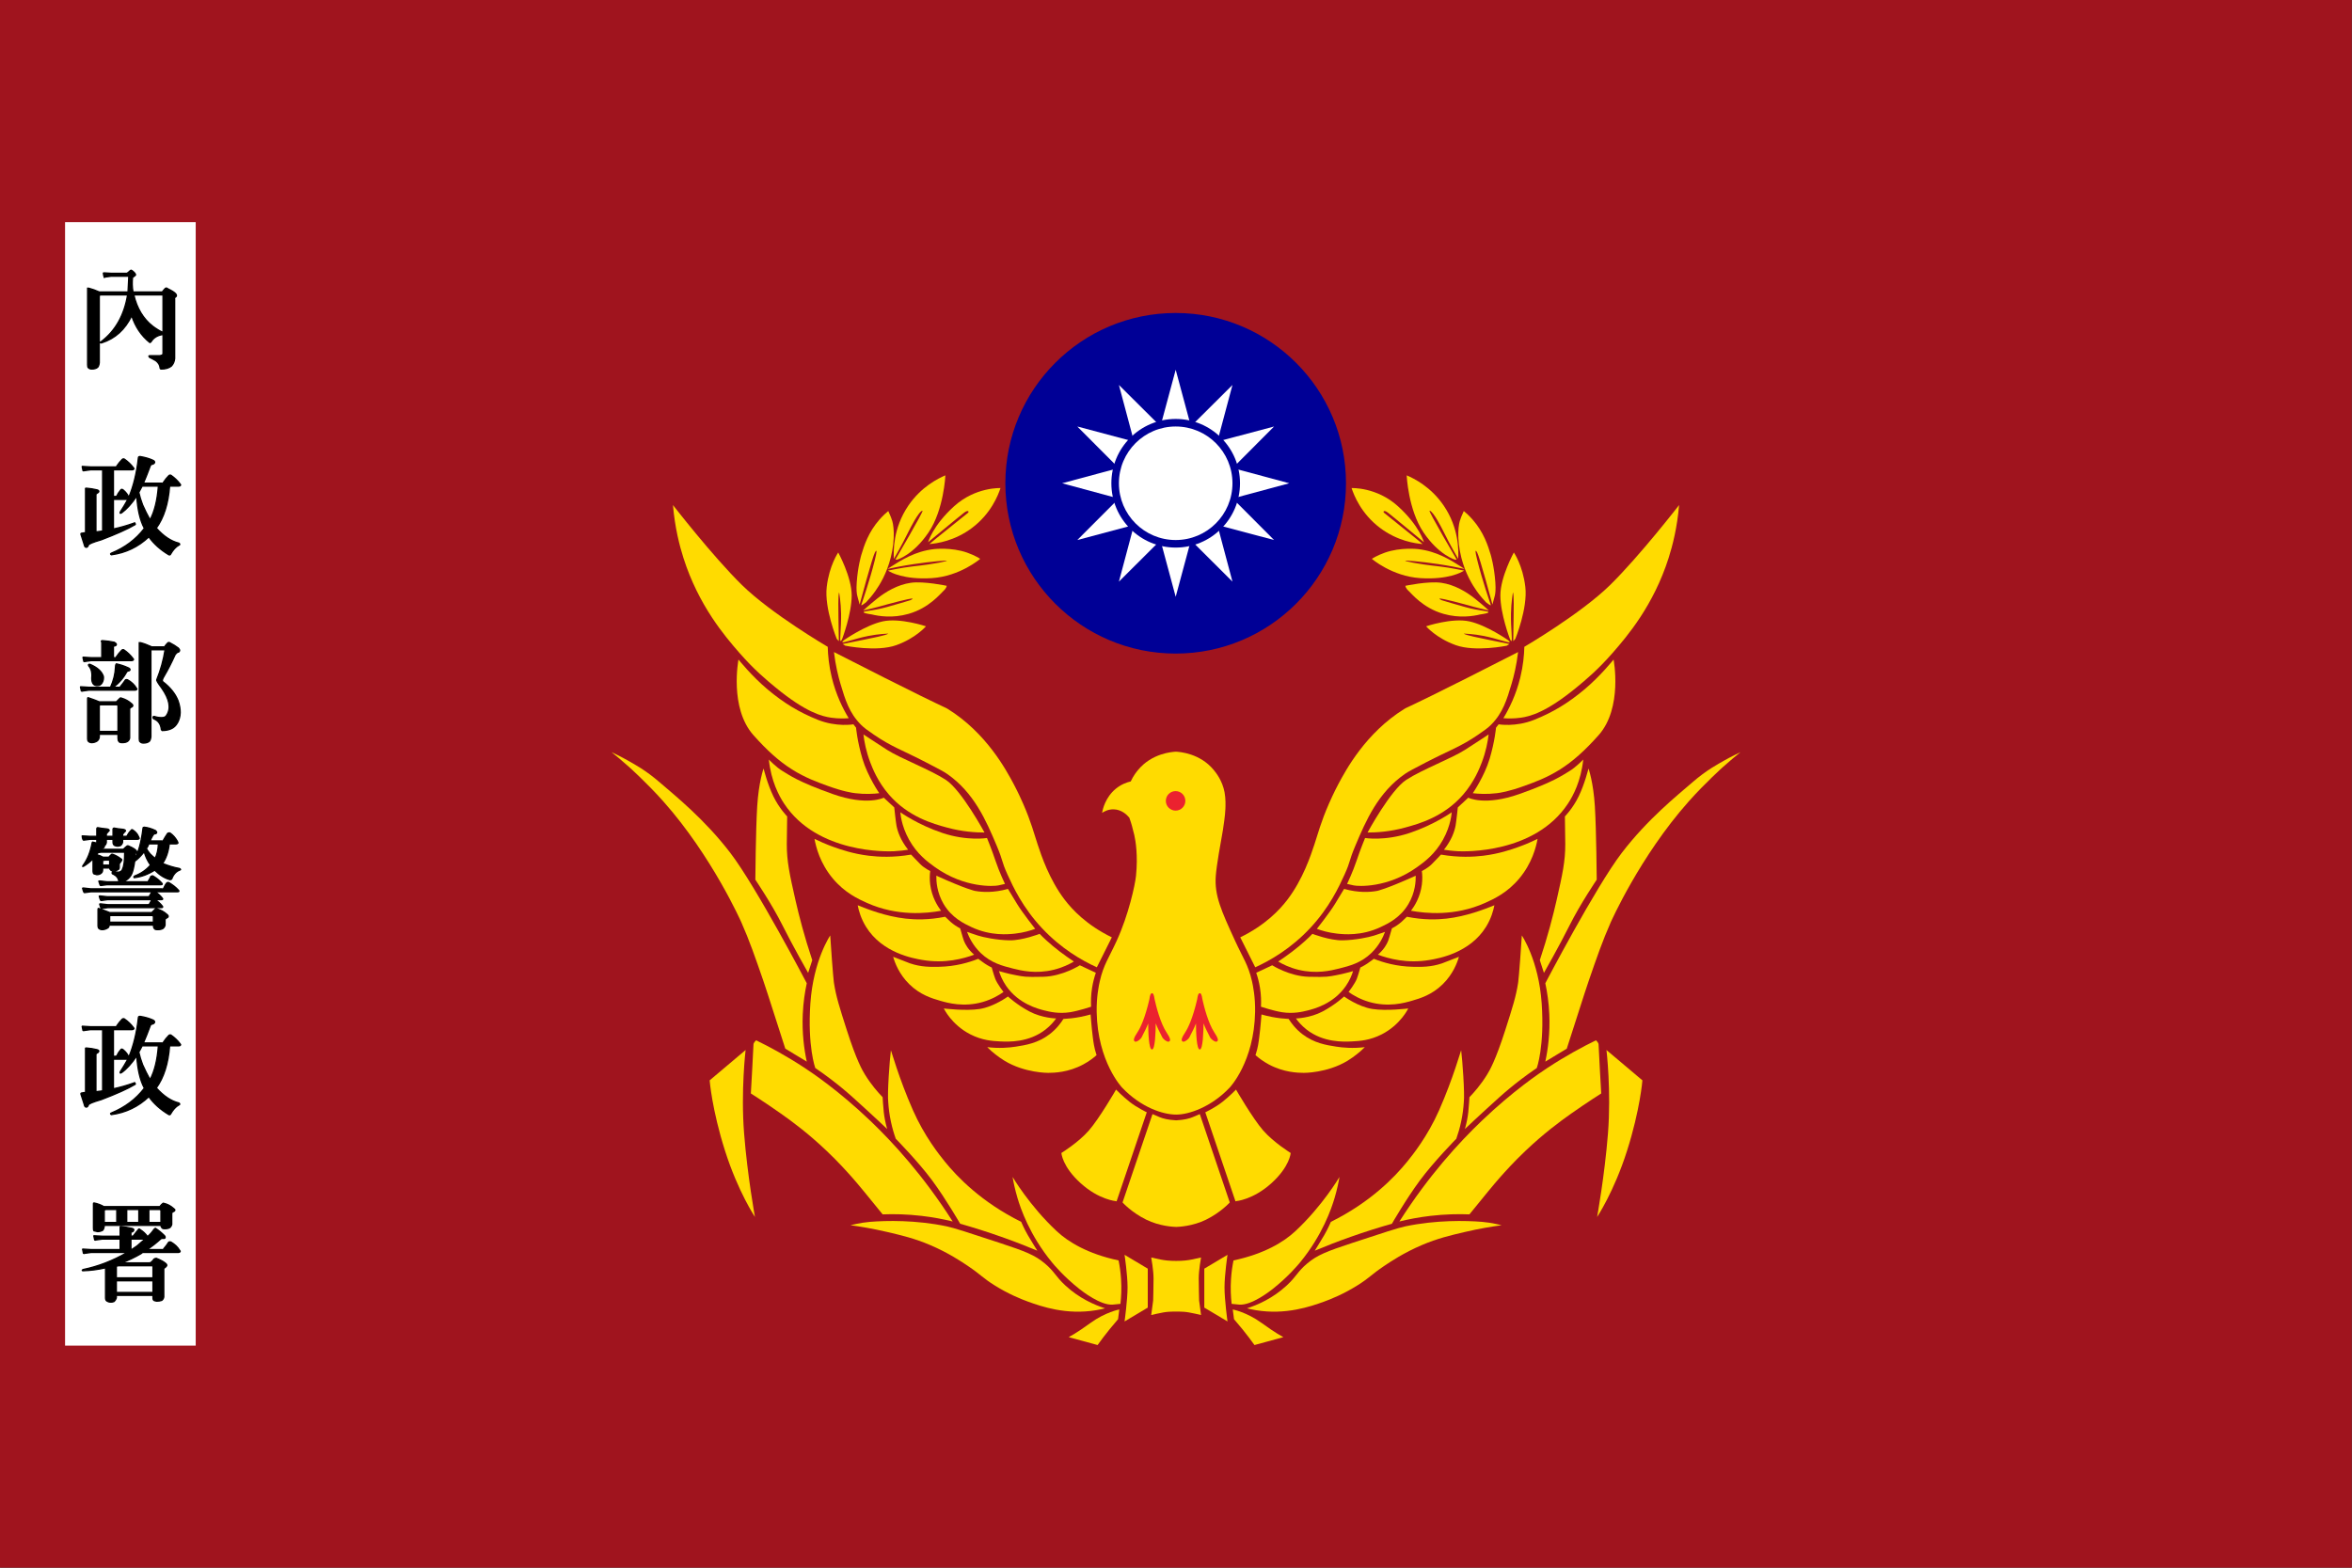 ﻿<?xml version="1.0" encoding="UTF-8" standalone="no"?>
<!-- Creator: CorelDRAW -->

<svg
   xmlns:dc="http://purl.org/dc/elements/1.1/"
   xmlns:cc="http://creativecommons.org/ns#"
   xmlns:rdf="http://www.w3.org/1999/02/22-rdf-syntax-ns#"
   xmlns:svg="http://www.w3.org/2000/svg"
   xmlns="http://www.w3.org/2000/svg"
   xmlns:sodipodi="http://sodipodi.sourceforge.net/DTD/sodipodi-0.dtd"
   xmlns:inkscape="http://www.inkscape.org/namespaces/inkscape"
   xml:space="preserve"
   x="-1488.186"
   y="992.124"
   width="750"
   height="500"
   viewBox="-16535 0 8333.106 5555.757"
   id="svg2"
   version="1.1"
   inkscape:version="0.92.1 r15371"
   sodipodi:docname="警察機關旗-警政署.svg"
   inkscape:export-filename="C:\"
   inkscape:export-xdpi="48.383999"
   inkscape:export-ydpi="48.383999"><rect x="-16535" y="0" width="8333.106" height="5555.757" fill="#333333" stroke="none"/><sodipodi:namedview
     pagecolor="#ffffff"
     bordercolor="#666666"
     borderopacity="1"
     objecttolerance="10"
     gridtolerance="10"
     guidetolerance="10"
     inkscape:pageopacity="0"
     inkscape:pageshadow="2"
     inkscape:window-width="1920"
     inkscape:window-height="1027"
     id="namedview137"
     showgrid="false"
     inkscape:zoom="1"
     inkscape:cx="350.20541"
     inkscape:cy="231.5734"
     inkscape:window-x="-8"
     inkscape:window-y="-8"
     inkscape:window-maximized="1"
     inkscape:current-layer="svg2"
     fit-margin-top="0"
     fit-margin-left="0"
     fit-margin-right="0"
     fit-margin-bottom="0" /><defs
     id="defs4"><style
       type="text/css"
       id="style6">
   
    .str1 {stroke:#9D2A35;stroke-width:28}
    .str0 {stroke:#9D2A35;stroke-width:79}
    .fil4 {fill:#1F1A17}
    .fil3 {fill:#FFFFFF}
    .fil1 {fill:#FCDB00}
    .fil2 {fill:#282175}
    .fil0 {fill:#9D2A35}
   
  </style><style
       id="style6-4"
       type="text/css">
   
    .str1 {stroke:#9D2A35;stroke-width:39}
    .str0 {stroke:#9D2A35;stroke-width:98}
    .fil3 {fill:#FFFFFF}
    .fil1 {fill:#FCDB00}
    .fil2 {fill:#282175}
    .fil0 {fill:#9D2A35}
   
  </style><style
       id="style3151"
       type="text/css">
   
    .str1 {stroke:#9D2A35;stroke-width:39}
    .str0 {stroke:#9D2A35;stroke-width:98}
    .fil2 {fill:#1F1A17}
    .fil1 {fill:#FFFFFF}
    .fil3 {fill:#FCDB00}
    .fil4 {fill:#282175}
    .fil0 {fill:#9D2A35}
   
  </style><style
       id="style6-47"
       type="text/css">
   
    .str1 {stroke:#9D2A35;stroke-width:39}
    .str0 {stroke:#9D2A35;stroke-width:98}
    .fil3 {fill:#FFFFFF}
    .fil1 {fill:#FCDB00}
    .fil2 {fill:#282175}
    .fil0 {fill:#9D2A35}
   
  </style><clipPath
       clipPathUnits="userSpaceOnUse"
       id="clipPath26"><path
         d="M 0,841.89 H 595.28 V 0 H 0 Z"
         id="path24"
         inkscape:connector-curvature="0" /></clipPath><style
       id="style608"
       type="text/css"><![CDATA[
    .str1 {stroke:#9D2A35;stroke-width:39}
    .str0 {stroke:#9D2A35;stroke-width:98}
    .fil2 {fill:#1F1A17}
    .fil1 {fill:#FFFFFF}
    .fil3 {fill:#FCDB00}
    .fil4 {fill:#282175}
    .fil0 {fill:#9D2A35}
   ]]></style></defs><g
     id="¥kÁJ"
     transform="translate(-1.051,-16491.243)" /><g
     id="¥ª¸­"
     transform="translate(-1.051,-16491.243)" /><g
     id="¥k¸­"
     transform="translate(-1.051,-16491.243)" /><g
     id="§ô±a"
     transform="translate(-1.051,-16491.243)" /><g
     id="§À¦Ð"
     transform="translate(-1.051,-16491.243)" /><g
     id="¥k¯Í"
     transform="translate(-1.051,-16491.243)" /><g
     id="¥ª¯Í"
     transform="translate(-1.051,-16491.243)" /><g
     id="ÂF¨­"
     transform="translate(-1.051,-16491.243)" /><g
     id="°êÀ²"
     transform="translate(-1.051,-16491.243)" /><rect
     style="fill:#a0141e;fill-opacity:1;stroke-width:0.252"
     height="5555.757"
     width="8333.636"
     y="0"
     x="-16536.051"
     class="fil0"
     id="51617560" /><rect
     style="fill:#ffffff;stroke-width:0.252"
     height="3981.538"
     width="462.91"
     y="787.236"
     x="-16304.722"
     class="fil3"
     id="51182504" /><g
     transform="matrix(30.932,0,0,-30.932,-21574.924,22102.801)"
     inkscape:label="新警服初樣設計說明"
     id="g18"><g
       id="g1412"><g
         id="g1262"><g
           style="fill:#ffdb00;fill-opacity:1"
           transform="translate(300.363,586.917)"
           id="g120"><path
             inkscape:connector-curvature="0"
             id="path122"
             style="fill:#ffdb00;fill-opacity:1;fill-rule:nonzero;stroke:none"
             d="m 0,0 c -0.784,-0.336 -0.801,-0.343 -0.801,-0.343 -0.375,-0.158 -0.967,-0.325 -1.908,-0.37 -0.942,0.045 -1.534,0.212 -1.91,0.37 0,0 -0.016,0.007 -0.8,0.343 l -3.432,-10.123 c 0,0 1.03,-1.144 2.717,-1.973 1.54,-0.757 3.135,-0.823 3.403,-0.828 v -0.001 h 0.022 0.021 v 0 c 0.268,0.006 1.863,0.072 3.403,0.829 1.687,0.829 2.717,1.973 2.717,1.973 z" /></g><g
           style="fill:#ffdb00;fill-opacity:1"
           transform="translate(300.24,568.088)"
           id="g124"><path
             inkscape:connector-curvature="0"
             id="path126"
             style="fill:#ffdb00;fill-opacity:1;fill-rule:nonzero;stroke:none"
             d="M 0,0 C 0,0.96 0.267,2.401 0.267,2.401 -0.594,2.212 -0.688,2.19 -0.8,2.168 -1.211,2.086 -1.81,2.002 -2.588,2.009 -3.368,2.002 -3.966,2.086 -4.377,2.168 -4.488,2.19 -4.583,2.212 -5.443,2.401 c 0,0 0.266,-1.441 0.266,-2.401 0,-0.96 -0.044,-2.532 -0.044,-2.532 L -5.443,-4.19 c 0.153,0.038 0.384,0.093 0.666,0.152 0.583,0.122 0.905,0.19 1.336,0.22 0.291,0.019 0.632,0.021 0.8,0.021 v 0 h 0.053 0.052 v 0 c 0.167,0 0.509,-0.002 0.801,-0.021 0.43,-0.03 0.753,-0.098 1.335,-0.22 0.282,-0.059 0.512,-0.114 0.667,-0.152 L 0.044,-2.532 C 0.044,-2.532 0,-0.96 0,0" /></g><g
           style="fill:#ffdb00;fill-opacity:1"
           transform="translate(306.339,602.149)"
           id="g128"><path
             inkscape:connector-curvature="0"
             id="path130"
             style="fill:#ffdb00;fill-opacity:1;fill-rule:nonzero;stroke:none"
             d="m 0,0 c -0.435,1.894 -1.016,2.618 -1.927,4.606 -1.589,3.465 -2.386,5.206 -2.219,7.455 0.091,1.239 0.568,3.863 0.741,4.811 0.02,0.116 0.131,0.717 0.231,1.524 0.061,0.485 0.111,0.883 0.13,1.356 0.014,0.344 0.046,1.137 -0.098,1.897 -0.254,1.347 -1.001,2.261 -1.263,2.576 -1.568,1.875 -3.84,2.042 -4.31,2.067 -0.471,-0.025 -2.744,-0.192 -4.31,-2.067 -0.173,-0.206 -0.552,-0.67 -0.865,-1.343 -0.406,-0.094 -1.056,-0.305 -1.696,-0.826 -1.209,-0.985 -1.513,-2.366 -1.588,-2.779 0.208,0.142 0.702,0.432 1.361,0.407 0.869,-0.033 1.465,-0.593 1.763,-0.956 0.053,-0.146 0.113,-0.319 0.182,-0.535 0,0 0.196,-0.618 0.389,-1.457 0.15,-0.654 0.431,-2.335 0.194,-4.675 -0.102,-1.009 -0.84,-4.447 -2.219,-7.455 -0.912,-1.988 -1.493,-2.712 -1.927,-4.606 -0.11,-0.478 -0.389,-1.81 -0.359,-3.526 0.104,-5.744 2.917,-8.674 2.917,-8.674 2.16,-2.271 4.68,-3.089 6.195,-3.089 1.445,0 3.993,0.849 6.119,3.089 0,0 2.814,2.936 2.917,8.674 C 0.39,-1.81 0.109,-0.478 0,0" /></g><g
           style="fill:#ffdb00;fill-opacity:1"
           transform="translate(300.992,587.124)"
           id="g132"><path
             inkscape:connector-curvature="0"
             id="path134"
             style="fill:#ffdb00;fill-opacity:1;fill-rule:nonzero;stroke:none"
             d="m 0,0 c 0,0 1.145,0.543 1.974,1.201 0.829,0.658 1.544,1.401 1.544,1.401 0,0 1.916,-3.317 3.117,-4.689 1.2,-1.373 3.145,-2.574 3.145,-2.574 0,0 -0.086,-1.544 -2.202,-3.46 -2.116,-1.916 -4.06,-2.059 -4.06,-2.059 L 3.46,-10.208 Z" /></g><g
           style="fill:#ffdb00;fill-opacity:1"
           transform="translate(304.996,607.169)"
           id="g136"><path
             inkscape:connector-curvature="0"
             id="path138"
             style="fill:#ffdb00;fill-opacity:1;fill-rule:nonzero;stroke:none"
             d="m 0,0 c 2.896,1.412 4.529,3.17 5.404,4.318 1.762,2.31 2.67,5.054 3.088,6.319 0.405,1.224 0.746,2.572 1.659,4.661 0.161,0.367 0.578,1.305 1.086,2.26 0.851,1.594 3.127,5.862 7.55,8.607 0.284,0.176 -0.003,-0.014 3.116,1.515 2.609,1.278 5.047,2.521 9.923,5.005 -0.181,-1.535 -0.488,-2.771 -0.743,-3.632 -0.54,-1.825 -1.013,-3.355 -2.345,-4.69 -0.386,-0.387 -0.754,-0.639 -1.487,-1.144 -2.026,-1.393 -3.226,-1.747 -5.977,-3.174 -1.334,-0.691 -2,-1.037 -2.401,-1.315 -3.08,-2.133 -4.474,-5.342 -5.69,-8.235 C 12.392,8.615 12.676,8.803 11.952,7.206 11.314,5.797 10.208,3.406 7.978,1.029 5.807,-1.284 3.454,-2.642 1.716,-3.432 Z" /></g><g
           style="fill:#ffdb00;fill-opacity:1"
           transform="translate(319.579,619.179)"
           id="g140"><path
             inkscape:connector-curvature="0"
             id="path142"
             style="fill:#ffdb00;fill-opacity:1;fill-rule:nonzero;stroke:none"
             d="m 0,0 c 0,0 2.631,4.861 4.433,6.034 1.801,1.172 5.204,2.459 6.719,3.431 1.516,0.973 2.717,1.773 2.717,1.773 C 13.773,10.417 13.565,9.291 13.083,8.025 12.825,7.35 12.227,5.821 10.952,4.347 8.73,1.776 5.849,0.99 4.318,0.572 2.529,0.083 0.996,-0.002 0,0" /></g><g
           style="fill:#ffdb00;fill-opacity:1"
           transform="translate(317.234,613.288)"
           id="g144"><path
             inkscape:connector-curvature="0"
             id="path146"
             style="fill:#ffdb00;fill-opacity:1;fill-rule:nonzero;stroke:none"
             d="m 0,0 c 0,0 0.658,1.373 1.087,2.66 0.429,1.286 0.973,2.602 0.973,2.602 0,0 2.258,-0.372 5.089,0.571 2.831,0.944 4.832,2.374 4.832,2.374 0,0 -0.054,-1.454 -1.002,-3.152 C 10.063,3.414 8.867,2.529 8.007,1.916 4.624,-0.496 1.252,-0.277 0.772,-0.171 0.747,-0.166 0,0 0,0" /></g><g
           style="fill:#ffdb00;fill-opacity:1"
           transform="translate(313.774,608.141)"
           id="g148"><path
             inkscape:connector-curvature="0"
             id="path150"
             style="fill:#ffdb00;fill-opacity:1;fill-rule:nonzero;stroke:none"
             d="m 0,0 c 0,0 1.487,1.887 2.059,2.831 0.572,0.943 1.058,1.744 1.058,1.744 1.659,-0.457 2.93,-0.379 3.775,-0.228 0,0 0.951,0.169 4.432,1.744 C 11.334,5.445 11.262,4.163 10.495,2.859 9.557,1.264 8.145,0.601 7.292,0.2 5.088,-0.836 3.065,-0.632 2.288,-0.543 1.324,-0.434 0.542,-0.199 0,0" /></g><g
           style="fill:#ffdb00;fill-opacity:1"
           transform="translate(309.343,604.395)"
           id="g152"><path
             inkscape:connector-curvature="0"
             id="path154"
             style="fill:#ffdb00;fill-opacity:1;fill-rule:nonzero;stroke:none"
             d="m 0,0 c 0,0 1.344,0.887 2.401,1.773 1.059,0.887 1.516,1.401 1.516,1.401 0,0 2.002,-0.772 3.46,-0.743 1.459,0.028 2.975,0.343 3.603,0.543 0.629,0.2 1.258,0.429 1.258,0.429 C 12.018,2.805 11.571,1.841 10.666,0.972 9.477,-0.169 8.174,-0.498 6.977,-0.801 6.026,-1.041 4.356,-1.442 2.315,-0.943 1.304,-0.696 0.52,-0.306 0,0" /></g><g
           style="fill:#ffdb00;fill-opacity:1"
           transform="translate(306.826,603.109)"
           id="g156"><path
             inkscape:connector-curvature="0"
             id="path158"
             style="fill:#ffdb00;fill-opacity:1;fill-rule:nonzero;stroke:none"
             d="m 0,0 1.83,0.858 c 0,0 1.973,-1.258 4.175,-1.316 2.202,-0.057 2.287,0.029 3.117,0.172 0.829,0.143 1.973,0.477 1.973,0.477 -0.137,-0.436 -0.38,-1.056 -0.829,-1.707 C 8.843,-3.575 6.595,-4.141 5.891,-4.318 5.293,-4.468 4.238,-4.723 2.945,-4.518 1.953,-4.361 0.543,-3.889 0.543,-3.889 0.575,-3.293 0.562,-2.552 0.429,-1.716 0.323,-1.054 0.164,-0.478 0,0" /></g><g
           style="fill:#ffdb00;fill-opacity:1"
           transform="translate(337.537,640.454)"
           id="g160"><path
             inkscape:connector-curvature="0"
             id="path162"
             style="fill:#ffdb00;fill-opacity:1;fill-rule:nonzero;stroke:none"
             d="m 0,0 c 0,0 6.463,3.775 9.837,7.092 3.374,3.317 7.892,9.15 7.892,9.15 C 17.509,13.653 16.978,11.59 16.528,10.18 14.791,4.73 11.778,1.209 10.123,-0.686 8.428,-2.627 7.035,-3.784 6.005,-4.632 2.498,-7.519 0.648,-7.973 -0.4,-8.121 c -0.823,-0.116 -1.52,-0.097 -2.001,-0.057 0.662,1.089 1.454,2.668 1.944,4.69 C -0.137,-2.166 -0.022,-0.975 0,0" /></g><g
           style="fill:#ffdb00;fill-opacity:1"
           transform="translate(331.633,623.683)"
           id="g164"><path
             inkscape:connector-curvature="0"
             id="path166"
             style="fill:#ffdb00;fill-opacity:1;fill-rule:nonzero;stroke:none"
             d="m 0,0 c 0,0 1.329,1.93 1.93,3.946 0.6,2.016 0.729,3.56 0.729,3.56 l 0.3,0.387 c 0,0 1.931,-0.344 4.075,0.514 2.145,0.858 3.904,1.93 5.747,3.474 1.845,1.544 3.346,3.432 3.346,3.432 0,0 1.072,-5.533 -1.716,-8.665 C 12.854,4.9 11.499,3.673 9.992,2.722 8.454,1.75 7.043,1.253 5.962,0.858 4.105,0.179 3.085,0.041 2.745,0 1.623,-0.135 0.673,-0.08 0,0" /></g><g
           style="fill:#ffdb00;fill-opacity:1"
           transform="translate(328.33,617.206)"
           id="g168"><path
             inkscape:connector-curvature="0"
             id="path170"
             style="fill:#ffdb00;fill-opacity:1;fill-rule:nonzero;stroke:none"
             d="m 0,0 c 0.871,1.107 1.195,2.068 1.329,2.745 0.083,0.419 0.258,2.102 0.258,2.102 l 1.2,1.115 c 0,0 1.888,-0.986 5.877,0.429 3.989,1.415 4.976,2.187 5.705,2.616 0.729,0.429 1.587,1.33 1.587,1.33 C 15.688,7.836 14.793,6.177 14.197,5.275 10.389,-0.484 2.279,-0.204 1.63,-0.172 0.944,-0.138 0.38,-0.062 0,0" /></g><g
           style="fill:#ffdb00;fill-opacity:1"
           transform="translate(325.799,614.761)"
           id="g172"><path
             inkscape:connector-curvature="0"
             id="path174"
             style="fill:#ffdb00;fill-opacity:1;fill-rule:nonzero;stroke:none"
             d="M 0,0 C 0,0 0.687,0.343 1.115,0.772 1.544,1.201 2.188,1.888 2.188,1.888 4.215,1.537 5.896,1.62 7.034,1.759 8.854,1.981 10.235,2.465 11.023,2.745 11.945,3.073 12.7,3.416 13.254,3.689 13.085,2.743 12.617,0.891 11.152,-0.858 9.783,-2.491 8.241,-3.202 7.249,-3.646 3.761,-5.207 0.416,-4.852 -1.244,-4.546 -0.838,-4.008 -0.184,-2.976 0,-1.544 0.076,-0.952 0.054,-0.426 0,0" /></g><g
           style="fill:#ffdb00;fill-opacity:1"
           transform="translate(320.767,605.182)"
           id="g176"><path
             inkscape:connector-curvature="0"
             id="path178"
             style="fill:#ffdb00;fill-opacity:1;fill-rule:nonzero;stroke:none"
             d="M 0,0 C 0.675,0.587 1,1.16 1.172,1.587 1.239,1.755 1.361,2.178 1.601,3.017 1.666,3.049 1.759,3.098 1.869,3.162 2,3.237 2.318,3.429 2.702,3.76 2.773,3.822 2.955,3.997 3.316,4.346 5.235,3.959 6.797,4.013 7.849,4.132 c 2.302,0.26 4.358,1.078 5.419,1.501 0.03,0.012 0.054,0.022 0.071,0.029 C 13.219,5.039 12.966,4.131 12.381,3.188 10.522,0.189 6.989,-0.42 5.947,-0.601 3.341,-1.052 1.176,-0.443 0,0" /></g><g
           style="fill:#ffdb00;fill-opacity:1"
           transform="translate(317.406,600.907)"
           id="g180"><path
             inkscape:connector-curvature="0"
             id="path182"
             style="fill:#ffdb00;fill-opacity:1;fill-rule:nonzero;stroke:none"
             d="m 0,0 c 0,0 0.743,0.972 0.943,1.515 0.201,0.544 0.401,1.287 0.401,1.287 0,0 0.372,0.172 0.801,0.458 0.428,0.285 0.743,0.543 0.743,0.543 1.086,-0.432 2.617,-0.876 4.461,-0.915 0.965,-0.02 2.08,-0.044 3.375,0.4 0,0 0.14,0.049 1.915,0.744 C 12.443,3.352 11.965,2.048 10.78,0.886 9.53,-0.34 8.179,-0.734 7.263,-1.001 6.376,-1.26 4.545,-1.768 2.373,-1.144 1.306,-0.837 0.506,-0.357 0,0" /></g><g
           style="fill:#ffdb00;fill-opacity:1"
           transform="translate(311.373,597.876)"
           id="g184"><path
             inkscape:connector-curvature="0"
             id="path186"
             style="fill:#ffdb00;fill-opacity:1;fill-rule:nonzero;stroke:none"
             d="m 0,0 c 0,0 1.601,0.028 3.06,0.801 1.458,0.772 2.459,1.715 2.459,1.715 0,0 1.601,-1.172 3.231,-1.43 1.63,-0.257 4.117,0.058 4.117,0.058 0,0 -0.869,-1.852 -3.029,-2.962 C 8.48,-2.515 7.278,-2.591 6.434,-2.631 5.47,-2.677 3.146,-2.788 1.2,-1.258 0.633,-0.812 0.245,-0.342 0,0" /></g><g
           style="fill:#ffdb00;fill-opacity:1"
           transform="translate(307.427,598.333)"
           id="g188"><path
             inkscape:connector-curvature="0"
             id="path190"
             style="fill:#ffdb00;fill-opacity:1;fill-rule:nonzero;stroke:none"
             d="M 0,0 C 0,0 -0.114,-1.544 -0.258,-2.631 -0.327,-3.16 -0.4,-3.79 -0.658,-4.575 -0.67,-4.612 -0.68,-4.642 -0.687,-4.661 c 0.342,-0.303 0.853,-0.704 1.534,-1.069 1.724,-0.922 3.324,-0.955 4.014,-0.961 0,0 2.656,-0.024 4.976,1.372 0.794,0.478 1.515,1.115 1.515,1.115 0.204,0.181 0.369,0.34 0.486,0.458 C 10.465,-3.907 9.34,-3.808 8.578,-3.689 7.439,-3.511 6.036,-3.293 4.689,-2.259 3.897,-1.651 3.402,-0.974 3.116,-0.515 2.543,-0.487 1.898,-0.419 1.201,-0.286 0.77,-0.204 0.368,-0.105 0,0" /></g><g
           style="fill:#ffdb00;fill-opacity:1"
           transform="translate(342.184,621.024)"
           id="g192"><path
             inkscape:connector-curvature="0"
             id="path194"
             style="fill:#ffdb00;fill-opacity:1;fill-rule:nonzero;stroke:none"
             d="m 0,0 c 0,0 0.901,0.9 1.588,2.316 0.685,1.415 1.115,3.174 1.115,3.174 0,0 0.558,-1.544 0.729,-4.332 0.172,-2.788 0.214,-8.407 0.214,-8.407 0,0 -1.887,-2.788 -3.088,-5.19 -1.201,-2.402 -2.959,-5.49 -2.959,-5.49 l -0.472,1.458 c 0.903,2.712 1.513,5.067 1.93,6.906 0.661,2.914 0.991,4.412 0.986,6.391 0,0 0,0.096 -0.043,3.174" /></g><g
           style="fill:#ffdb00;fill-opacity:1"
           transform="translate(339.94,601.908)"
           id="g196"><path
             inkscape:connector-curvature="0"
             id="path198"
             style="fill:#ffdb00;fill-opacity:1;fill-rule:nonzero;stroke:none"
             d="m 0,0 c 0,0 5.776,11.038 8.75,14.927 2.974,3.889 6.349,6.577 8.063,8.064 1.716,1.487 2.975,2.116 3.661,2.516 0.686,0.4 1.887,0.972 1.887,0.972 -0.525,-0.419 -1.21,-0.985 -1.987,-1.68 0,0 -2.048,-1.829 -3.961,-3.982 C 10.826,14.529 7.492,6.978 7.492,6.978 6.546,4.836 5.915,3.006 4.976,0.286 c 0,0 -0.509,-1.472 -2.517,-7.778 L 0,-8.979 c 0.306,1.424 0.553,3.277 0.457,5.433 C 0.398,-2.207 0.219,-1.015 0,0" /></g><g
           style="fill:#ffdb00;fill-opacity:1"
           transform="translate(346.945,594.259)"
           id="g200"><path
             inkscape:connector-curvature="0"
             id="path202"
             style="fill:#ffdb00;fill-opacity:1;fill-rule:nonzero;stroke:none"
             d="m 0,0 4.117,-3.475 c 0,0 -0.257,-3.345 -1.758,-8.064 -1.502,-4.718 -3.431,-7.591 -3.431,-7.591 0,0 0.857,4.675 1.244,9.565 C 0.558,-4.675 0,0 0,0" /></g><g
           style="fill:#ffdb00;fill-opacity:1"
           transform="translate(323.226,574.614)"
           id="g204"><path
             inkscape:connector-curvature="0"
             id="path206"
             style="fill:#ffdb00;fill-opacity:1;fill-rule:nonzero;stroke:none"
             d="m 0,0 c 3.366,5.284 6.838,9.055 9.437,11.538 3.598,3.44 6.642,5.481 7.505,6.048 2.141,1.408 4.072,2.441 5.577,3.174 0.061,-0.093 0.299,-0.245 0.299,-0.515 0,-0.343 0.301,-5.576 0.301,-5.576 0,0 -1.565,-0.986 -3.432,-2.3 C 18.36,11.435 16.56,10.104 14.455,8.106 13.082,6.805 12.106,5.708 11.495,5.019 10.772,4.203 9.846,3.063 8.021,0.815 6.725,0.865 5.221,0.837 3.56,0.643 2.241,0.49 1.049,0.258 0,0" /></g><g
           style="fill:#ffdb00;fill-opacity:1"
           transform="translate(313.531,571.268)"
           id="g208"><path
             inkscape:connector-curvature="0"
             id="path210"
             style="fill:#ffdb00;fill-opacity:1;fill-rule:nonzero;stroke:none"
             d="m 0,0 c 0,0 0.644,1.029 1.072,1.758 0.43,0.73 0.773,1.545 0.773,1.545 4.59,2.277 7.33,5.157 8.75,6.905 0.623,0.768 2.329,2.895 3.646,5.877 1.63,3.688 2.518,6.959 2.53,6.863 0.141,-1.118 0.424,-4.903 0.3,-5.963 -0.041,-0.643 -0.129,-1.381 -0.3,-2.187 -0.157,-0.743 -0.354,-1.403 -0.557,-1.973 0,0 -2.573,-2.617 -4.161,-4.761 C 10.466,5.919 8.836,3.088 8.836,3.088 7.333,2.662 5.756,2.166 4.118,1.587 2.666,1.074 1.293,0.541 0,0" /></g><g
           style="fill:#ffdb00;fill-opacity:1"
           transform="translate(305.768,564.663)"
           id="g212"><path
             inkscape:connector-curvature="0"
             id="path214"
             style="fill:#ffdb00;fill-opacity:1;fill-rule:nonzero;stroke:none"
             d="m 0,0 c 1.234,0.4 2.954,1.143 4.547,2.616 1.16,1.073 1.223,1.581 2.359,2.531 1.137,0.95 2.183,1.37 5.19,2.359 3.461,1.139 5.191,1.708 6.049,1.888 3.518,0.738 6.898,0.666 8.792,0.514 C 28.01,9.822 29.168,9.522 29.168,9.522 28.097,9.379 26.652,9.146 24.964,8.75 23.259,8.35 21.825,8.014 20.031,7.249 17.962,6.367 16.459,5.36 15.699,4.847 14.168,3.811 14.046,3.507 12.696,2.659 11.061,1.63 9.606,1.05 8.836,0.772 7.272,0.207 4.444,-0.779 1.03,-0.214 0.592,-0.142 0.235,-0.06 0,0" /></g><g
           style="fill:#ffdb00;fill-opacity:1"
           transform="translate(304.01,565.177)"
           id="g216"><path
             inkscape:connector-curvature="0"
             id="path218"
             style="fill:#ffdb00;fill-opacity:1;fill-rule:nonzero;stroke:none"
             d="m 0,0 c -0.094,0.804 -0.143,1.766 -0.072,2.845 0.051,0.791 0.158,1.506 0.286,2.131 3.53,0.747 5.762,2.119 7.077,3.345 3.132,2.917 5.062,6.22 5.062,6.22 -0.1,-0.591 -0.268,-1.426 -0.558,-2.402 C 11.439,10.939 10.417,7.894 7.849,4.761 7.623,4.485 6.499,3.129 4.718,1.716 4.387,1.453 2.254,-0.215 0.857,-0.086 0.771,-0.078 -0.058,0.006 -0.058,0.006 -0.058,0.006 -0.04,0.004 0,0" /></g><g
           style="fill:#ffdb00;fill-opacity:1"
           transform="translate(304.138,564.534)"
           id="g220"><path
             inkscape:connector-curvature="0"
             id="path222"
             style="fill:#ffdb00;fill-opacity:1;fill-rule:nonzero;stroke:none"
             d="m 0,0 c 0,0 1.587,-0.3 3.303,-1.544 1.716,-1.244 2.359,-1.544 2.359,-1.544 0,0 0.046,-0.031 0.129,-0.086 -1.102,-0.3 -2.202,-0.6 -3.303,-0.901 C 2.067,-3.488 1.61,-2.886 1.115,-2.273 0.79,-1.87 0.465,-1.484 0.144,-1.115 0.096,-0.743 0.048,-0.372 0,0" /></g><g
           style="fill:#ffdb00;fill-opacity:1"
           transform="translate(300.878,569.209)"
           id="g224"><path
             inkscape:connector-curvature="0"
             id="path226"
             style="fill:#ffdb00;fill-opacity:1;fill-rule:nonzero;stroke:none"
             d="m 0,0 2.659,1.587 c 0,0 -0.343,-2.273 -0.343,-3.732 0,-1.458 0.343,-3.903 0.343,-3.903 L 0,-4.461 Z" /></g><g
           style="fill:#ffdb00;fill-opacity:1"
           transform="translate(330.731,585.208)"
           id="g228"><path
             inkscape:connector-curvature="0"
             id="path230"
             style="fill:#ffdb00;fill-opacity:1;fill-rule:nonzero;stroke:none"
             d="m 0,0 c 0.229,0.807 0.334,1.47 0.386,1.93 0.08,0.696 0.131,1.712 0.132,1.716 0.533,0.55 1.288,1.408 2.013,2.574 0.292,0.469 0.974,1.622 2.102,5.147 0.81,2.533 1.216,3.8 1.458,5.362 0,0 0.128,0.821 0.429,5.447 0,0 1.93,-2.831 2.273,-7.764 C 9.137,9.479 8.235,6.992 8.235,6.992 6.901,6.083 5.862,5.265 5.147,4.675 4.354,4.021 3.721,3.443 2.488,2.316 1.439,1.358 0.586,0.556 0,0" /></g><g
           style="fill:#ffdb00;fill-opacity:1"
           transform="translate(335.879,641.369)"
           id="g232"><path
             inkscape:connector-curvature="0"
             id="path234"
             style="fill:#ffdb00;fill-opacity:1;fill-rule:nonzero;stroke:none"
             d="m 0,0 c 0,0 -1.087,2.86 -1.087,4.976 0,2.116 1.544,4.918 1.544,4.918 0,0 1.029,-1.487 1.315,-3.946 C 2.059,3.489 0.629,0 0.629,0 0.629,0 0.621,-0.008 0.386,-0.271 0.464,4.322 0.472,4.812 0.362,5.319 0.349,5.381 0.149,4.149 0.129,2.903 0.099,1.155 0.328,-0.221 0.172,-0.25 0.142,-0.255 0.092,-0.215 0,0" /></g><g
           style="fill:#ffdb00;fill-opacity:1"
           transform="translate(335.665,641.226)"
           id="g236"><path
             inkscape:connector-curvature="0"
             id="path238"
             style="fill:#ffdb00;fill-opacity:1;fill-rule:nonzero;stroke:none"
             d="m 0,0 c 0,0 -2.436,1.703 -4.42,2.141 -1.984,0.437 -4.96,-0.562 -4.96,-0.562 0,0 1.162,-1.361 3.403,-2.162 2.242,-0.801 5.835,-0.061 5.835,-0.061 0,0 0.01,0.006 0.31,0.193 C -4.156,0.419 -4.617,0.513 -5.068,0.73 -5.124,0.756 -3.924,0.705 -2.75,0.469 -1.104,0.138 0.134,-0.382 0.196,-0.228 0.208,-0.198 0.182,-0.138 0,0" /></g><g
           style="fill:#ffdb00;fill-opacity:1"
           transform="translate(333.144,645.558)"
           id="g240"><path
             inkscape:connector-curvature="0"
             id="path242"
             style="fill:#ffdb00;fill-opacity:1;fill-rule:nonzero;stroke:none"
             d="M 0,0 C -0.29,0.303 -0.669,0.732 -1.062,1.287 -1.581,2.019 -2.358,3.301 -2.82,5.104 -3.387,7.312 -3.16,9.055 -2.906,9.565 -2.912,9.557 -2.915,9.554 -2.917,9.554 c -0.013,0.007 0.112,0.307 0.375,0.901 0.251,-0.207 0.612,-0.53 0.998,-0.968 1.298,-1.474 1.777,-3.014 2.091,-4.061 0,0 0.401,-1.339 0.525,-3.142 C 1.131,1.43 1.073,1.038 1.019,0.783 c 0,0 -0.026,-0.12 -0.28,-1.04 0,0 -1.461,5.447 -1.749,5.962 C -1.092,5.851 -1.144,5.909 -1.171,5.899 -1.259,5.87 -1.071,5.117 -1.01,4.868 -0.418,2.48 0.429,0.064 0.558,-0.322 0.57,-0.361 0.451,-0.341 0.289,-0.214 0.192,-0.143 0.097,-0.072 0,0" /></g><g
           style="fill:#ffdb00;fill-opacity:1"
           transform="translate(332.49,644.164)"
           id="g244"><path
             inkscape:connector-curvature="0"
             id="path246"
             style="fill:#ffdb00;fill-opacity:1;fill-rule:nonzero;stroke:none"
             d="m 0,0 c -0.806,-0.196 -2.376,-0.455 -4.203,0.064 -2.379,0.676 -3.676,2.338 -3.989,2.617 -0.386,0.343 -0.386,0.6 -0.386,0.6 0,0 2.616,0.558 4.117,0.344 C -2.96,3.41 -1.587,2.596 -0.601,1.802 0.386,1.008 0.986,0.45 0.986,0.45 0.266,0.613 -0.312,0.759 -0.687,0.858 -1.6,1.098 -2.063,1.248 -3.088,1.501 -3.745,1.664 -4.648,1.885 -4.676,1.802 -4.687,1.769 -4.548,1.693 -4.418,1.63 -4.17,1.553 -3.798,1.44 -3.346,1.308 -1.993,0.915 -1.316,0.718 -0.601,0.579 0.362,0.392 0.942,0.368 0.943,0.257 0.945,0.154 0.439,0.062 0,0" /></g><g
           style="fill:#ffdb00;fill-opacity:1"
           transform="translate(329.573,650.448)"
           id="g248"><path
             inkscape:connector-curvature="0"
             id="path250"
             style="fill:#ffdb00;fill-opacity:1;fill-rule:nonzero;stroke:none"
             d="M 0,0 C 0,0 -1.822,0.515 -3.581,3.11 -5.34,5.705 -5.512,9.651 -5.512,9.651 -4.688,9.302 -2.738,8.344 -1.265,6.177 0.499,3.582 0.439,0.93 0.387,0.086 c -0.809,1.4 -1.394,2.536 -1.781,3.321 0,0 -1.076,2.185 -1.501,2.191 -10e-4,0 -10e-4,0 -0.003,-10e-4 C -3.022,5.521 0.215,0 0.215,0 Z" /></g><g
           style="fill:#ffdb00;fill-opacity:1"
           transform="translate(330.41,649.054)"
           id="g252"><path
             inkscape:connector-curvature="0"
             id="path254"
             style="fill:#ffdb00;fill-opacity:1;fill-rule:nonzero;stroke:none"
             d="m 0,0 c 0,0 -1.565,-0.943 -4.805,-0.729 -3.238,0.214 -5.533,2.209 -5.533,2.209 0,0 0.553,0.38 1.491,0.71 1.835,0.645 3.807,0.405 3.807,0.405 C -2.893,2.348 -1.307,1.339 -0.097,0.568 0.062,0.467 0.192,0.38 0.278,0.322 -0.426,0.476 -1.469,0.687 -2.745,0.879 -4.722,1.177 -6.514,1.316 -6.52,1.266 -6.524,1.228 -5.547,0.936 -2.531,0.601 -1.373,0.472 0.235,0.129 0.235,0.129 Z" /></g><g
           style="fill:#ffdb00;fill-opacity:1"
           transform="translate(325.885,652.228)"
           id="g256"><path
             inkscape:connector-curvature="0"
             id="path258"
             style="fill:#ffdb00;fill-opacity:1;fill-rule:nonzero;stroke:none"
             d="m 0,0 c -0.846,0.069 -2.88,0.349 -4.868,1.844 -2.193,1.648 -3.008,3.778 -3.268,4.569 0,0 2.861,0.142 5.32,-2.088 2.459,-2.231 2.973,-4.118 2.973,-4.118 0,0 -3.688,3.06 -4.146,3.403 -0.457,0.343 -0.572,0.086 -0.429,-0.028 0.536,-0.43 3.262,-2.615 3.66,-2.946 C -0.587,0.495 -0.343,0.29 -0.343,0.29 -0.208,0.176 -0.092,0.078 0,0" /></g><g
           style="fill:#ffdb00;fill-opacity:1"
           transform="translate(294.288,587.124)"
           id="g260"><path
             inkscape:connector-curvature="0"
             id="path262"
             style="fill:#ffdb00;fill-opacity:1;fill-rule:nonzero;stroke:none"
             d="m 0,0 c 0,0 -1.144,0.543 -1.973,1.201 -0.829,0.658 -1.545,1.401 -1.545,1.401 0,0 -1.915,-3.317 -3.116,-4.689 -1.201,-1.373 -3.146,-2.574 -3.146,-2.574 0,0 0.086,-1.544 2.202,-3.46 2.116,-1.916 4.06,-2.059 4.06,-2.059 0,0 0.021,-0.01 0.058,-0.028 z" /></g><g
           style="fill:#ffdb00;fill-opacity:1"
           transform="translate(290.284,607.169)"
           id="g264"><path
             inkscape:connector-curvature="0"
             id="path266"
             style="fill:#ffdb00;fill-opacity:1;fill-rule:nonzero;stroke:none"
             d="m 0,0 c -2.897,1.412 -4.53,3.17 -5.405,4.318 -1.761,2.31 -2.669,5.054 -3.088,6.319 -0.405,1.224 -0.745,2.572 -1.658,4.661 -0.161,0.367 -0.578,1.305 -1.087,2.26 -0.85,1.594 -3.127,5.862 -7.549,8.607 -0.285,0.176 0.003,-0.014 -3.117,1.515 -2.608,1.278 -5.047,2.521 -9.923,5.005 0.182,-1.535 0.489,-2.771 0.744,-3.632 0.54,-1.825 1.012,-3.355 2.345,-4.69 0.386,-0.387 0.753,-0.639 1.487,-1.144 2.026,-1.393 3.226,-1.747 5.976,-3.174 1.334,-0.691 2.001,-1.037 2.402,-1.315 3.08,-2.133 4.474,-5.342 5.69,-8.235 0.791,-1.88 0.507,-1.692 1.23,-3.289 0.639,-1.409 1.745,-3.8 3.975,-6.177 2.171,-2.313 4.523,-3.671 6.262,-4.461 z" /></g><g
           style="fill:#ffdb00;fill-opacity:1"
           transform="translate(275.701,619.179)"
           id="g268"><path
             inkscape:connector-curvature="0"
             id="path270"
             style="fill:#ffdb00;fill-opacity:1;fill-rule:nonzero;stroke:none"
             d="m 0,0 c 0,0 -2.631,4.861 -4.433,6.034 -1.801,1.172 -5.204,2.459 -6.719,3.431 -1.516,0.973 -2.717,1.773 -2.717,1.773 0.096,-0.821 0.304,-1.947 0.786,-3.213 0.258,-0.675 0.856,-2.204 2.131,-3.678 C -8.73,1.776 -5.849,0.99 -4.318,0.572 -2.529,0.083 -0.996,-0.002 0,0" /></g><g
           style="fill:#ffdb00;fill-opacity:1"
           transform="translate(278.045,613.288)"
           id="g272"><path
             inkscape:connector-curvature="0"
             id="path274"
             style="fill:#ffdb00;fill-opacity:1;fill-rule:nonzero;stroke:none"
             d="m 0,0 c 0,0 -0.658,1.373 -1.087,2.66 -0.429,1.286 -0.972,2.602 -0.972,2.602 0,0 -2.259,-0.372 -5.09,0.571 -2.831,0.944 -4.832,2.374 -4.832,2.374 0,0 0.054,-1.454 1.002,-3.152 0.915,-1.641 2.112,-2.526 2.972,-3.139 3.383,-2.412 6.755,-2.193 7.235,-2.087 C -0.747,-0.166 0,0 0,0" /></g><g
           style="fill:#ffdb00;fill-opacity:1"
           transform="translate(281.505,608.141)"
           id="g276"><path
             inkscape:connector-curvature="0"
             id="path278"
             style="fill:#ffdb00;fill-opacity:1;fill-rule:nonzero;stroke:none"
             d="M 0,0 C 0,0 -1.487,1.887 -2.059,2.831 -2.631,3.774 -3.117,4.575 -3.117,4.575 -4.776,4.118 -6.046,4.196 -6.892,4.347 c 0,0 -0.95,0.169 -4.432,1.744 -0.009,-0.646 0.063,-1.928 0.829,-3.232 0.939,-1.595 2.35,-2.258 3.203,-2.659 2.205,-1.036 4.226,-0.832 5.004,-0.743 C -1.324,-0.434 -0.542,-0.199 0,0" /></g><g
           style="fill:#ffdb00;fill-opacity:1"
           transform="translate(285.938,604.395)"
           id="g280"><path
             inkscape:connector-curvature="0"
             id="path282"
             style="fill:#ffdb00;fill-opacity:1;fill-rule:nonzero;stroke:none"
             d="m 0,0 c 0,0 -1.344,0.887 -2.402,1.773 -1.058,0.887 -1.515,1.401 -1.515,1.401 0,0 -2.002,-0.772 -3.46,-0.743 -1.459,0.028 -2.975,0.343 -3.603,0.543 -0.629,0.2 -1.259,0.429 -1.259,0.429 0.221,-0.598 0.668,-1.562 1.573,-2.431 1.189,-1.141 2.492,-1.47 3.689,-1.773 0.951,-0.24 2.62,-0.641 4.661,-0.142 C -1.304,-0.696 -0.52,-0.306 0,0" /></g><g
           style="fill:#ffdb00;fill-opacity:1"
           transform="translate(288.454,603.109)"
           id="g284"><path
             inkscape:connector-curvature="0"
             id="path286"
             style="fill:#ffdb00;fill-opacity:1;fill-rule:nonzero;stroke:none"
             d="m 0,0 -1.83,0.858 c 0,0 -1.973,-1.258 -4.175,-1.316 -2.202,-0.057 -2.287,0.029 -3.117,0.172 -0.829,0.143 -1.973,0.477 -1.973,0.477 0.137,-0.436 0.38,-1.056 0.829,-1.707 1.423,-2.059 3.671,-2.625 4.375,-2.802 0.598,-0.15 1.653,-0.405 2.946,-0.2 0.991,0.157 2.402,0.629 2.402,0.629 -0.032,0.596 -0.02,1.337 0.114,2.173 C -0.323,-1.054 -0.164,-0.478 0,0" /></g><g
           style="fill:#ffdb00;fill-opacity:1"
           transform="translate(257.743,640.454)"
           id="g288"><path
             inkscape:connector-curvature="0"
             id="path290"
             style="fill:#ffdb00;fill-opacity:1;fill-rule:nonzero;stroke:none"
             d="m 0,0 c 0,0 -6.462,3.775 -9.837,7.092 -3.374,3.317 -7.892,9.15 -7.892,9.15 0.221,-2.589 0.751,-4.652 1.201,-6.062 1.737,-5.45 4.75,-8.971 6.405,-10.866 1.696,-1.941 3.088,-3.098 4.118,-3.946 C -2.498,-7.519 -0.648,-7.973 0.4,-8.121 1.223,-8.237 1.92,-8.218 2.402,-8.178 1.739,-7.089 0.948,-5.51 0.458,-3.488 0.137,-2.166 0.023,-0.975 0,0" /></g><g
           style="fill:#ffdb00;fill-opacity:1"
           transform="translate(263.647,623.683)"
           id="g292"><path
             inkscape:connector-curvature="0"
             id="path294"
             style="fill:#ffdb00;fill-opacity:1;fill-rule:nonzero;stroke:none"
             d="m 0,0 c 0,0 -1.33,1.93 -1.93,3.946 -0.6,2.016 -0.729,3.56 -0.729,3.56 l -0.3,0.387 c 0,0 -1.931,-0.344 -4.075,0.514 -2.145,0.858 -3.904,1.93 -5.748,3.474 -1.844,1.544 -3.345,3.432 -3.345,3.432 0,0 -1.073,-5.533 1.715,-8.665 C -12.855,4.9 -11.499,3.673 -9.993,2.722 -8.454,1.75 -7.043,1.253 -5.962,0.858 -4.106,0.179 -3.085,0.041 -2.745,0 -1.624,-0.135 -0.673,-0.08 0,0" /></g><g
           style="fill:#ffdb00;fill-opacity:1"
           transform="translate(266.95,617.206)"
           id="g296"><path
             inkscape:connector-curvature="0"
             id="path298"
             style="fill:#ffdb00;fill-opacity:1;fill-rule:nonzero;stroke:none"
             d="m 0,0 c -0.872,1.107 -1.196,2.068 -1.33,2.745 -0.082,0.419 -0.257,2.102 -0.257,2.102 l -1.201,1.115 c 0,0 -1.887,-0.986 -5.876,0.429 -3.989,1.415 -4.976,2.187 -5.705,2.616 -0.729,0.429 -1.587,1.33 -1.587,1.33 0.268,-2.501 1.163,-4.16 1.759,-5.062 3.808,-5.759 11.917,-5.479 12.567,-5.447 0.686,0.034 1.25,0.11 1.63,0.172" /></g><g
           style="fill:#ffdb00;fill-opacity:1"
           transform="translate(269.481,614.761)"
           id="g300"><path
             inkscape:connector-curvature="0"
             id="path302"
             style="fill:#ffdb00;fill-opacity:1;fill-rule:nonzero;stroke:none"
             d="M 0,0 C 0,0 -0.686,0.343 -1.115,0.772 -1.544,1.201 -2.188,1.888 -2.188,1.888 -4.215,1.537 -5.897,1.62 -7.034,1.759 c -1.82,0.222 -3.201,0.706 -3.989,0.986 -0.922,0.328 -1.677,0.671 -2.231,0.944 0.17,-0.946 0.637,-2.798 2.102,-4.547 1.369,-1.633 2.911,-2.344 3.903,-2.788 3.489,-1.561 6.833,-1.206 8.493,-0.9 C 0.838,-4.008 0.184,-2.976 0,-1.544 -0.076,-0.952 -0.054,-0.426 0,0" /></g><g
           style="fill:#ffdb00;fill-opacity:1"
           transform="translate(274.514,605.182)"
           id="g304"><path
             inkscape:connector-curvature="0"
             id="path306"
             style="fill:#ffdb00;fill-opacity:1;fill-rule:nonzero;stroke:none"
             d="M 0,0 C -0.675,0.587 -1,1.16 -1.172,1.587 -1.24,1.755 -1.361,2.178 -1.601,3.017 -1.666,3.049 -1.759,3.098 -1.869,3.162 -2,3.237 -2.318,3.429 -2.702,3.76 -2.774,3.822 -2.955,3.997 -3.317,4.346 -5.236,3.959 -6.797,4.013 -7.849,4.132 c -2.303,0.26 -4.358,1.078 -5.419,1.501 -0.03,0.012 -0.055,0.022 -0.071,0.029 0.12,-0.623 0.373,-1.531 0.957,-2.474 1.859,-2.999 5.392,-3.608 6.434,-3.789 C -3.341,-1.052 -1.177,-0.443 0,0" /></g><g
           style="fill:#ffdb00;fill-opacity:1"
           transform="translate(277.874,600.907)"
           id="g308"><path
             inkscape:connector-curvature="0"
             id="path310"
             style="fill:#ffdb00;fill-opacity:1;fill-rule:nonzero;stroke:none"
             d="m 0,0 c 0,0 -0.744,0.972 -0.944,1.515 -0.2,0.544 -0.4,1.287 -0.4,1.287 0,0 -0.372,0.172 -0.801,0.458 -0.429,0.285 -0.743,0.543 -0.743,0.543 -1.087,-0.432 -2.617,-0.876 -4.461,-0.915 -0.966,-0.02 -2.08,-0.044 -3.375,0.4 0,0 -0.141,0.049 -1.915,0.744 0.196,-0.68 0.674,-1.984 1.858,-3.146 1.251,-1.226 2.602,-1.62 3.517,-1.887 0.888,-0.259 2.719,-0.767 4.89,-0.143 C -1.306,-0.837 -0.506,-0.357 0,0" /></g><g
           style="fill:#ffdb00;fill-opacity:1"
           transform="translate(283.907,597.876)"
           id="g312"><path
             inkscape:connector-curvature="0"
             id="path314"
             style="fill:#ffdb00;fill-opacity:1;fill-rule:nonzero;stroke:none"
             d="m 0,0 c 0,0 -1.601,0.028 -3.06,0.801 -1.458,0.772 -2.459,1.715 -2.459,1.715 0,0 -1.601,-1.172 -3.231,-1.43 -1.63,-0.257 -4.118,0.058 -4.118,0.058 0,0 0.869,-1.852 3.03,-2.962 1.357,-0.697 2.56,-0.773 3.404,-0.813 0.964,-0.046 3.288,-0.157 5.233,1.373 C -0.633,-0.812 -0.245,-0.342 0,0" /></g><g
           style="fill:#ffdb00;fill-opacity:1"
           transform="translate(287.853,598.333)"
           id="g316"><path
             inkscape:connector-curvature="0"
             id="path318"
             style="fill:#ffdb00;fill-opacity:1;fill-rule:nonzero;stroke:none"
             d="M 0,0 C 0,0 0.114,-1.544 0.257,-2.631 0.327,-3.16 0.4,-3.79 0.658,-4.575 0.669,-4.612 0.68,-4.642 0.687,-4.661 0.345,-4.964 -0.166,-5.365 -0.847,-5.73 c -1.724,-0.922 -3.324,-0.955 -4.014,-0.961 0,0 -2.656,-0.024 -4.976,1.372 -0.794,0.478 -1.515,1.115 -1.515,1.115 -0.204,0.181 -0.369,0.34 -0.486,0.458 1.373,-0.161 2.498,-0.062 3.259,0.057 1.139,0.178 2.543,0.396 3.89,1.43 0.792,0.608 1.287,1.285 1.572,1.744 0.574,0.028 1.219,0.096 1.916,0.229 C -0.77,-0.204 -0.369,-0.105 0,0" /></g><g
           style="fill:#ffdb00;fill-opacity:1"
           transform="translate(253.096,621.024)"
           id="g320"><path
             inkscape:connector-curvature="0"
             id="path322"
             style="fill:#ffdb00;fill-opacity:1;fill-rule:nonzero;stroke:none"
             d="m 0,0 c 0,0 -0.901,0.9 -1.587,2.316 -0.686,1.415 -1.116,3.174 -1.116,3.174 0,0 -0.557,-1.544 -0.729,-4.332 -0.171,-2.788 -0.214,-8.407 -0.214,-8.407 0,0 1.887,-2.788 3.088,-5.19 1.201,-2.402 2.96,-5.49 2.96,-5.49 l 0.472,1.458 c -0.904,2.712 -1.514,5.067 -1.931,6.906 -0.66,2.914 -0.99,4.412 -0.986,6.391 0,0 0,0.096 0.043,3.174" /></g><g
           style="fill:#ffdb00;fill-opacity:1"
           transform="translate(255.341,601.908)"
           id="g324"><path
             inkscape:connector-curvature="0"
             id="path326"
             style="fill:#ffdb00;fill-opacity:1;fill-rule:nonzero;stroke:none"
             d="m 0,0 c 0,0 -5.776,11.038 -8.75,14.927 -2.974,3.889 -6.349,6.577 -8.064,8.064 -1.716,1.487 -2.974,2.116 -3.66,2.516 -0.687,0.4 -1.888,0.972 -1.888,0.972 0.526,-0.419 1.21,-0.985 1.988,-1.68 0,0 2.048,-1.829 3.96,-3.982 5.588,-6.288 8.922,-13.839 8.922,-13.839 0.946,-2.142 1.577,-3.972 2.516,-6.692 0,0 0.509,-1.472 2.517,-7.778 L 0,-8.979 c -0.306,1.424 -0.553,3.277 -0.458,5.433 C -0.398,-2.207 -0.219,-1.015 0,0" /></g><g
           style="fill:#ffdb00;fill-opacity:1"
           transform="translate(248.335,594.259)"
           id="g328"><path
             inkscape:connector-curvature="0"
             id="path330"
             style="fill:#ffdb00;fill-opacity:1;fill-rule:nonzero;stroke:none"
             d="m 0,0 -4.118,-3.475 c 0,0 0.258,-3.345 1.759,-8.064 1.501,-4.718 3.431,-7.591 3.431,-7.591 0,0 -0.858,4.675 -1.244,9.565 C -0.558,-4.675 0,0 0,0" /></g><g
           style="fill:#ffdb00;fill-opacity:1"
           transform="translate(272.055,574.614)"
           id="g332"><path
             inkscape:connector-curvature="0"
             id="path334"
             style="fill:#ffdb00;fill-opacity:1;fill-rule:nonzero;stroke:none"
             d="m 0,0 c -3.366,5.284 -6.838,9.055 -9.437,11.538 -3.598,3.44 -6.643,5.481 -7.506,6.048 -2.14,1.408 -4.071,2.441 -5.576,3.174 -0.062,-0.093 -0.3,-0.245 -0.3,-0.515 0,-0.343 -0.3,-5.576 -0.3,-5.576 0,0 1.565,-0.986 3.431,-2.3 1.328,-0.934 3.128,-2.265 5.233,-4.263 1.372,-1.301 2.348,-2.398 2.96,-3.087 0.722,-0.816 1.649,-1.956 3.474,-4.204 1.296,0.05 2.8,0.022 4.461,-0.172 C -2.242,0.49 -1.049,0.258 0,0" /></g><g
           style="fill:#ffdb00;fill-opacity:1"
           transform="translate(281.748,571.268)"
           id="g336"><path
             inkscape:connector-curvature="0"
             id="path338"
             style="fill:#ffdb00;fill-opacity:1;fill-rule:nonzero;stroke:none"
             d="m 0,0 c 0,0 -0.644,1.029 -1.072,1.758 -0.429,0.73 -0.773,1.545 -0.773,1.545 -4.589,2.277 -7.329,5.157 -8.75,6.905 -0.623,0.768 -2.328,2.895 -3.646,5.877 -1.63,3.688 -2.518,6.959 -2.53,6.863 -0.141,-1.118 -0.424,-4.903 -0.3,-5.963 0.041,-0.643 0.129,-1.381 0.3,-2.187 0.157,-0.743 0.354,-1.403 0.558,-1.973 0,0 2.573,-2.617 4.16,-4.761 1.587,-2.145 3.217,-4.976 3.217,-4.976 1.503,-0.426 3.08,-0.922 4.718,-1.501 C -2.666,1.074 -1.292,0.541 0,0" /></g><g
           style="fill:#ffdb00;fill-opacity:1"
           transform="translate(289.512,564.663)"
           id="g340"><path
             inkscape:connector-curvature="0"
             id="path342"
             style="fill:#ffdb00;fill-opacity:1;fill-rule:nonzero;stroke:none"
             d="m 0,0 c -1.234,0.4 -2.954,1.143 -4.547,2.616 -1.16,1.073 -1.223,1.581 -2.359,2.531 -1.136,0.95 -2.183,1.37 -5.19,2.359 -3.461,1.139 -5.191,1.708 -6.048,1.888 -3.519,0.738 -6.898,0.666 -8.793,0.514 -1.072,-0.086 -2.23,-0.386 -2.23,-0.386 1.07,-0.143 2.515,-0.376 4.203,-0.772 1.705,-0.4 3.139,-0.736 4.933,-1.501 2.069,-0.882 3.573,-1.889 4.332,-2.402 1.532,-1.036 1.654,-1.34 3.003,-2.188 1.636,-1.029 3.09,-1.609 3.86,-1.887 1.564,-0.565 4.392,-1.551 7.806,-0.986 C -0.591,-0.142 -0.235,-0.06 0,0" /></g><g
           style="fill:#ffdb00;fill-opacity:1"
           transform="translate(291.271,565.177)"
           id="g344"><path
             inkscape:connector-curvature="0"
             id="path346"
             style="fill:#ffdb00;fill-opacity:1;fill-rule:nonzero;stroke:none"
             d="m 0,0 c 0.093,0.804 0.142,1.766 0.072,2.845 -0.052,0.791 -0.158,1.506 -0.286,2.131 -3.53,0.747 -5.762,2.119 -7.078,3.345 -3.131,2.917 -5.061,6.22 -5.061,6.22 0.1,-0.591 0.268,-1.426 0.558,-2.402 0.355,-1.2 1.378,-4.245 3.946,-7.378 0.225,-0.276 1.35,-1.632 3.131,-3.045 0.331,-0.263 2.464,-1.931 3.86,-1.802 0.086,0.008 0.916,0.092 0.916,0.092 C 0.058,0.006 0.04,0.004 0,0" /></g><g
           style="fill:#ffdb00;fill-opacity:1"
           transform="translate(291.142,564.534)"
           id="g348"><path
             inkscape:connector-curvature="0"
             id="path350"
             style="fill:#ffdb00;fill-opacity:1;fill-rule:nonzero;stroke:none"
             d="m 0,0 c 0,0 -1.587,-0.3 -3.303,-1.544 -1.716,-1.244 -2.359,-1.544 -2.359,-1.544 0,0 -0.046,-0.031 -0.129,-0.086 1.101,-0.3 2.202,-0.6 3.303,-0.901 0.421,0.587 0.878,1.189 1.373,1.802 0.325,0.403 0.65,0.789 0.972,1.158 C -0.095,-0.743 -0.048,-0.372 0,0" /></g><g
           style="fill:#ffdb00;fill-opacity:1"
           transform="translate(294.402,569.209)"
           id="g352"><path
             inkscape:connector-curvature="0"
             id="path354"
             style="fill:#ffdb00;fill-opacity:1;fill-rule:nonzero;stroke:none"
             d="m 0,0 -2.659,1.587 c 0,0 0.343,-2.273 0.343,-3.732 0,-1.458 -0.343,-3.903 -0.343,-3.903 L 0,-4.461 Z" /></g><g
           style="fill:#ffdb00;fill-opacity:1"
           transform="translate(264.548,585.208)"
           id="g356"><path
             inkscape:connector-curvature="0"
             id="path358"
             style="fill:#ffdb00;fill-opacity:1;fill-rule:nonzero;stroke:none"
             d="m 0,0 c -0.229,0.807 -0.333,1.47 -0.386,1.93 -0.079,0.696 -0.131,1.712 -0.131,1.716 -0.534,0.55 -1.288,1.408 -2.014,2.574 -0.292,0.469 -0.973,1.622 -2.101,5.147 -0.811,2.533 -1.217,3.8 -1.459,5.362 0,0 -0.127,0.821 -0.429,5.447 0,0 -1.93,-2.831 -2.273,-7.764 -0.343,-4.933 0.558,-7.42 0.558,-7.42 C -6.901,6.083 -5.862,5.265 -5.147,4.675 -4.354,4.021 -3.721,3.443 -2.488,2.316 -1.439,1.358 -0.585,0.556 0,0" /></g><g
           style="fill:#ffdb00;fill-opacity:1"
           transform="translate(259.401,641.369)"
           id="g360"><path
             inkscape:connector-curvature="0"
             id="path362"
             style="fill:#ffdb00;fill-opacity:1;fill-rule:nonzero;stroke:none"
             d="m 0,0 c 0,0 1.086,2.86 1.086,4.976 0,2.116 -1.544,4.918 -1.544,4.918 0,0 -1.029,-1.487 -1.315,-3.946 C -2.059,3.489 -0.629,0 -0.629,0 c 0,0 0.007,-0.008 0.243,-0.271 -0.078,4.593 -0.086,5.083 0.024,5.59 0.013,0.062 0.212,-1.17 0.233,-2.416 0.03,-1.748 -0.2,-3.124 -0.043,-3.153 0.03,-0.005 0.08,0.035 0.172,0.25" /></g><g
           style="fill:#ffdb00;fill-opacity:1"
           transform="translate(259.615,641.226)"
           id="g364"><path
             inkscape:connector-curvature="0"
             id="path366"
             style="fill:#ffdb00;fill-opacity:1;fill-rule:nonzero;stroke:none"
             d="m 0,0 c 0,0 2.436,1.703 4.42,2.141 1.984,0.437 4.96,-0.562 4.96,-0.562 0,0 -1.162,-1.361 -3.403,-2.162 -2.241,-0.801 -5.835,-0.061 -5.835,-0.061 0,0 -0.01,0.006 -0.31,0.193 C 4.157,0.419 4.618,0.513 5.069,0.73 5.124,0.756 3.924,0.705 2.75,0.469 1.104,0.138 -0.133,-0.382 -0.196,-0.228 -0.208,-0.198 -0.181,-0.138 0,0" /></g><g
           style="fill:#ffdb00;fill-opacity:1"
           transform="translate(262.136,645.558)"
           id="g368"><path
             inkscape:connector-curvature="0"
             id="path370"
             style="fill:#ffdb00;fill-opacity:1;fill-rule:nonzero;stroke:none"
             d="M 0,0 C 0.29,0.303 0.669,0.732 1.062,1.287 1.581,2.019 2.358,3.301 2.82,5.104 3.386,7.312 3.16,9.055 2.906,9.565 2.912,9.557 2.915,9.554 2.917,9.554 2.93,9.561 2.804,9.861 2.542,10.455 2.291,10.248 1.93,9.925 1.544,9.487 0.246,8.013 -0.233,6.473 -0.547,5.426 c 0,0 -0.401,-1.339 -0.525,-3.142 -0.059,-0.854 -10e-4,-1.246 0.053,-1.501 0,0 0.026,-0.12 0.279,-1.04 0,0 1.462,5.447 1.75,5.962 C 1.091,5.851 1.143,5.909 1.171,5.899 1.258,5.87 1.071,5.117 1.01,4.868 0.417,2.48 -0.429,0.064 -0.558,-0.322 -0.571,-0.361 -0.452,-0.341 -0.29,-0.214 -0.193,-0.143 -0.097,-0.072 0,0" /></g><g
           style="fill:#ffdb00;fill-opacity:1"
           transform="translate(262.79,644.164)"
           id="g372"><path
             inkscape:connector-curvature="0"
             id="path374"
             style="fill:#ffdb00;fill-opacity:1;fill-rule:nonzero;stroke:none"
             d="m 0,0 c 0.806,-0.196 2.376,-0.455 4.204,0.064 2.378,0.676 3.675,2.338 3.989,2.617 0.386,0.343 0.386,0.6 0.386,0.6 0,0 -2.617,0.558 -4.118,0.344 C 2.96,3.41 1.587,2.596 0.601,1.802 -0.386,1.008 -0.986,0.45 -0.986,0.45 -0.265,0.613 0.312,0.759 0.687,0.858 1.6,1.098 2.064,1.248 3.088,1.501 3.746,1.664 4.649,1.885 4.676,1.802 4.687,1.769 4.548,1.693 4.418,1.63 4.17,1.553 3.798,1.44 3.346,1.308 1.993,0.915 1.316,0.718 0.601,0.579 -0.362,0.392 -0.942,0.368 -0.943,0.257 -0.945,0.154 -0.439,0.062 0,0" /></g><g
           style="fill:#ffdb00;fill-opacity:1"
           transform="translate(265.707,650.448)"
           id="g376"><path
             inkscape:connector-curvature="0"
             id="path378"
             style="fill:#ffdb00;fill-opacity:1;fill-rule:nonzero;stroke:none"
             d="M 0,0 C 0,0 1.823,0.515 3.582,3.11 5.34,5.705 5.512,9.651 5.512,9.651 4.688,9.302 2.738,8.344 1.265,6.177 -0.499,3.582 -0.439,0.93 -0.386,0.086 c 0.808,1.4 1.393,2.536 1.78,3.321 0,0 1.076,2.185 1.501,2.191 10e-4,0 0.002,0 0.003,-10e-4 C 3.022,5.521 -0.214,0 -0.214,0 Z" /></g><g
           style="fill:#ffdb00;fill-opacity:1"
           transform="translate(264.87,649.054)"
           id="g380"><path
             inkscape:connector-curvature="0"
             id="path382"
             style="fill:#ffdb00;fill-opacity:1;fill-rule:nonzero;stroke:none"
             d="m 0,0 c 0,0 1.565,-0.943 4.804,-0.729 3.238,0.214 5.533,2.209 5.533,2.209 0,0 -0.552,0.38 -1.49,0.71 C 7.012,2.835 5.04,2.595 5.04,2.595 2.892,2.348 1.307,1.339 0.097,0.568 -0.062,0.467 -0.192,0.38 -0.279,0.322 0.425,0.476 1.469,0.687 2.745,0.879 4.721,1.177 6.513,1.316 6.52,1.266 6.524,1.228 5.547,0.936 2.531,0.601 1.373,0.472 -0.236,0.129 -0.236,0.129 Z" /></g><g
           style="fill:#ffdb00;fill-opacity:1"
           transform="translate(269.396,652.228)"
           id="g384"><path
             inkscape:connector-curvature="0"
             id="path386"
             style="fill:#ffdb00;fill-opacity:1;fill-rule:nonzero;stroke:none"
             d="m 0,0 c 0.845,0.069 2.879,0.349 4.868,1.844 2.192,1.648 3.007,3.778 3.267,4.569 0,0 -2.86,0.142 -5.319,-2.088 -2.459,-2.231 -2.974,-4.118 -2.974,-4.118 0,0 3.689,3.06 4.147,3.403 C 4.446,3.953 4.561,3.696 4.418,3.582 3.881,3.152 1.156,0.967 0.757,0.636 0.587,0.495 0.343,0.29 0.343,0.29 0.208,0.176 0.091,0.078 0,0" /></g><g
           transform="translate(294.887,600.765)"
           id="g388"><path
             inkscape:connector-curvature="0"
             id="path390"
             style="fill:#eb222f;fill-opacity:1;fill-rule:nonzero;stroke:none"
             d="m 0,0 c -0.149,0 -0.229,-0.183 -0.302,-0.708 -0.512,-2.192 -1.036,-3.276 -1.385,-3.799 -0.426,-0.638 -0.416,-0.832 -0.364,-0.937 0.033,-0.066 0.097,-0.109 0.177,-0.109 0.211,0 0.595,0.294 0.708,0.545 0.037,0.079 0.085,0.177 0.145,0.294 0.16,0.306 0.383,0.731 0.584,1.252 0.007,-1.058 0.071,-2.983 0.437,-2.983 0.366,0 0.42,2.062 0.427,2.994 C 0.624,-3.968 0.842,-4.388 1,-4.692 1.064,-4.816 1.117,-4.923 1.156,-5.008 1.275,-5.264 1.66,-5.553 1.875,-5.553 c 0.079,0 0.144,0.043 0.177,0.109 0.052,0.105 0.051,0.299 -0.375,0.937 C 0.953,-3.421 0.476,-1.481 0.302,-0.708 0.219,-0.119 0.123,0 0,0" /></g><g
           transform="translate(300.361,600.765)"
           id="g392"><path
             inkscape:connector-curvature="0"
             id="path394"
             style="fill:#eb222f;fill-opacity:1;fill-rule:nonzero;stroke:none"
             d="m 0,0 c -0.149,0 -0.229,-0.183 -0.302,-0.708 -0.512,-2.192 -1.036,-3.276 -1.385,-3.799 -0.426,-0.638 -0.416,-0.832 -0.364,-0.937 0.033,-0.066 0.097,-0.109 0.177,-0.109 0.211,0 0.596,0.294 0.708,0.545 0.037,0.079 0.085,0.177 0.145,0.294 0.16,0.306 0.383,0.731 0.584,1.252 0.007,-1.058 0.072,-2.983 0.437,-2.983 0.365,0 0.42,2.062 0.427,2.994 0.196,-0.517 0.415,-0.937 0.573,-1.241 0.064,-0.124 0.117,-0.231 0.156,-0.316 0.119,-0.256 0.503,-0.545 0.718,-0.545 0.08,0 0.145,0.043 0.178,0.109 0.052,0.105 0.051,0.299 -0.375,0.937 C 0.953,-3.421 0.476,-1.481 0.302,-0.708 0.219,-0.119 0.123,0 0,0" /></g><path
           d="m 298.708,622.805 c 0,-0.618 -0.5,-1.118 -1.118,-1.118 -0.617,0 -1.118,0.5 -1.118,1.118 0,0.617 0.501,1.118 1.118,1.118 0.618,0 1.118,-0.501 1.118,-1.118"
           style="fill:#eb222f;fill-opacity:1;fill-rule:nonzero;stroke:none"
           id="path398"
           inkscape:connector-curvature="0" /></g><g
         id="g1120"><path
           d="m 317.109,659.193 c 0,-10.776 -8.734,-19.512 -19.51,-19.512 -10.776,0 -19.51,8.736 -19.51,19.512 0,10.775 8.734,19.51 19.51,19.51 10.776,0 19.51,-8.735 19.51,-19.51"
           style="fill:#000096;fill-opacity:1;fill-rule:nonzero;stroke:none"
           id="path402"
           inkscape:connector-curvature="0" /><g
           style="fill:#ffffff"
           transform="translate(304.128,657.448)"
           id="g404"><path
             inkscape:connector-curvature="0"
             id="path406"
             style="fill:#ffffff;fill-opacity:1;fill-rule:nonzero;stroke:none"
             d="m 0,0 4.742,-4.759 -6.496,1.729 1.73,-6.495 -4.759,4.742 -1.745,-6.48 -1.745,6.48 -4.759,-4.742 1.729,6.495 -6.496,-1.729 4.742,4.751 -6.479,1.753 6.479,1.745 -4.742,4.759 6.496,-1.729 -1.729,6.487 4.759,-4.735 1.745,6.479 1.745,-6.479 4.759,4.735 L -1.754,6.52 4.742,8.249 0,3.49 6.479,1.745 Z" /></g><g
           style="fill:#000096;fill-opacity:1"
           transform="translate(304.967,659.193)"
           id="g408"><path
             inkscape:connector-curvature="0"
             id="path410"
             style="fill:#000096;fill-opacity:1;fill-rule:nonzero;stroke:none"
             d="m 0,0 c 0,-4.07 -3.298,-7.369 -7.367,-7.369 -4.071,0 -7.368,3.299 -7.368,7.369 0,4.069 3.297,7.368 7.368,7.368 C -3.298,7.368 0,4.069 0,0" /></g><g
           style="fill:#ffffff"
           transform="translate(297.6,665.697)"
           id="g412"><path
             inkscape:connector-curvature="0"
             id="path414"
             style="fill:#ffffff;fill-opacity:1;fill-rule:nonzero;stroke:none"
             d="m 0,0 c 3.592,0 6.504,-2.912 6.504,-6.504 0,-3.592 -2.912,-6.504 -6.504,-6.504 -3.592,0 -6.504,2.912 -6.504,6.504 C -6.504,-2.912 -3.592,0 0,0" /></g></g></g></g><g
     style="image-rendering:optimizeQuality;shape-rendering:geometricPrecision;text-rendering:geometricPrecision"
     id="¥ªÁJ"
     transform="matrix(0.252,0,0,0.252,-12368.573,0.084)" /><g
     style="image-rendering:optimizeQuality;shape-rendering:geometricPrecision;text-rendering:geometricPrecision"
     id="¥kÁJ-5"
     transform="matrix(0.252,0,0,0.252,-12368.573,0.084)" /><g
     style="image-rendering:optimizeQuality;shape-rendering:geometricPrecision;text-rendering:geometricPrecision"
     id="¥ª¸­-1"
     transform="matrix(0.252,0,0,0.252,-12368.573,0.084)" /><g
     style="image-rendering:optimizeQuality;shape-rendering:geometricPrecision;text-rendering:geometricPrecision"
     id="¥k¸­-7"
     transform="matrix(0.252,0,0,0.252,-12368.573,0.084)" /><g
     style="image-rendering:optimizeQuality;shape-rendering:geometricPrecision;text-rendering:geometricPrecision"
     id="§ô±a-9"
     transform="matrix(0.252,0,0,0.252,-12368.573,0.084)" /><g
     style="image-rendering:optimizeQuality;shape-rendering:geometricPrecision;text-rendering:geometricPrecision"
     id="§À¦Ð-0"
     transform="matrix(0.252,0,0,0.252,-12368.573,0.084)" /><g
     style="image-rendering:optimizeQuality;shape-rendering:geometricPrecision;text-rendering:geometricPrecision"
     id="¥k¯Í-9"
     transform="matrix(0.252,0,0,0.252,-12368.573,0.084)" /><g
     style="image-rendering:optimizeQuality;shape-rendering:geometricPrecision;text-rendering:geometricPrecision"
     id="¥ª¯Í-8"
     transform="matrix(0.252,0,0,0.252,-12368.573,0.084)" /><g
     style="image-rendering:optimizeQuality;shape-rendering:geometricPrecision;text-rendering:geometricPrecision"
     id="ÂF¨­-7"
     transform="matrix(0.252,0,0,0.252,-12368.573,0.084)" /><g
     style="image-rendering:optimizeQuality;shape-rendering:geometricPrecision;text-rendering:geometricPrecision"
     id="°êÀ²-5"
     transform="matrix(0.252,0,0,0.252,-12368.573,0.084)" /><path
     d="m -16083.191,1045.096 c -11.844,71.818 -42.839,127.004 -92.985,165.307 -3.024,1.008 -4.032,2.52 -3.024,4.536 1.008,0.756 2.52,0.756 4.536,0 47.122,-14.867 82.653,-46.87 106.089,-96.009 12.851,39.311 34.019,70.81 63.502,94.497 1.008,1.008 2.52,0.504 4.536,-1.512 8.819,-14.867 23.183,-23.687 42.838,-26.459 v 67.786 c 0,4.032 -4.032,6.3 -11.843,7.308 -8.82,0 -20.16,0 -34.019,0 -2.772,0 -4.284,0.504 -4.284,1.512 0,1.008 1.008,2.52 2.772,4.536 6.048,2.772 13.355,6.804 22.175,11.844 8.82,6.804 13.86,15.12 14.868,24.947 0,3.024 1.512,4.536 4.535,4.536 14.616,0 26.46,-3.528 35.279,-10.332 6.804,-7.056 10.836,-15.876 11.844,-26.711 v -210.917 c -1.008,-3.024 -0.504,-5.04 1.512,-6.048 11.592,-6.804 2.772,-17.136 -26.711,-30.995 -1.008,-1.008 -1.512,-1.512 -1.512,-1.512 -2.772,-1.008 -4.788,-1.008 -5.796,0 -4.032,4.032 -7.308,7.812 -10.332,11.844 0,1.008 -1.512,1.512 -4.284,1.512 h -100.544 c -3.024,-17.64 -3.528,-34.775 -1.512,-51.658 8.819,-5.796 12.347,-9.324 10.331,-10.332 -1.008,-4.032 -5.292,-8.82 -13.355,-14.616 -0.756,-1.008 -2.268,-1.008 -4.284,0 -6.048,5.796 -10.332,9.324 -13.356,10.332 h -54.43 l -25.199,-1.512 c -3.024,0 -4.032,0.504 -3.024,1.512 0,3.78 1.008,8.82 3.024,14.616 0,0 1.512,-0.504 4.535,-1.512 l 20.664,-2.772 h 61.738 c -0.756,20.663 -1.764,39.311 -2.772,55.942 h -96.009 -5.796 c -12.851,-5.796 -25.199,-10.332 -37.043,-13.356 -2.772,0 -4.284,0 -4.284,0 0,0 0,1.008 0,3.024 v 268.624 c 0,6.048 1.008,9.324 2.772,10.332 3.024,3.024 7.056,4.536 11.844,4.536 8.82,0 15.876,-2.016 20.663,-6.048 3.024,-2.772 5.04,-8.316 6.048,-16.128 v -239.141 l 5.796,-1.512 z m 88.449,110.625 c -33.263,-26.459 -55.438,-63.502 -66.274,-110.625 h 103.317 v 132.8 c -9.827,-3.78 -22.175,-11.34 -37.043,-22.175 z m -138.595,603.774 v -94.497 h 66.274 c 3.024,0 5.039,-1.008 6.047,-3.024 1.008,-0.756 0.504,-2.268 -1.512,-4.284 v 0 c -8.819,-11.844 -19.655,-22.175 -32.507,-30.995 -2.771,-1.008 -5.291,-0.504 -7.307,1.512 -6.804,6.804 -13.356,14.868 -19.152,23.435 -1.008,3.024 -3.024,4.032 -6.048,3.024 h -86.937 l -25.199,-1.512 c -3.78,-1.008 -5.292,-0.504 -4.284,1.512 1.008,4.032 2.016,8.316 2.772,13.356 1.008,1.008 2.52,1.008 4.536,0 l 22.175,-3.024 h 42.839 v 216.965 c -7.056,1.008 -14.868,2.016 -23.687,3.024 v -132.8 c 0,-1.008 1.511,-2.52 4.283,-4.536 3.024,-1.008 5.04,-2.772 6.048,-5.796 0,-3.024 -2.52,-5.04 -7.308,-6.048 -11.843,-2.772 -24.191,-4.788 -37.042,-5.796 -2.772,0 -3.78,0.504 -2.772,1.512 0,3.024 0,4.788 0,5.796 v 150.691 c -4.032,0 -8.064,0.504 -11.844,1.512 -4.032,0 -5.544,1.26 -4.536,4.284 4.032,12.852 7.812,25.199 11.844,37.043 1.008,5.796 3.528,8.82 7.308,8.82 3.023,0 5.543,-2.52 7.307,-7.56 0,-3.78 15.372,-10.332 45.863,-19.151 54.178,-20.663 93.489,-38.303 118.184,-52.918 2.772,-1.008 3.276,-2.52 1.26,-4.536 0,-3.024 -1.26,-3.528 -4.284,-1.512 -24.695,8.82 -48.634,15.623 -72.321,20.663 v -104.829 h 50.146 c 0,0 0.504,0 1.512,0 -1.008,0 -1.512,0.504 -1.512,1.512 -8.82,15.876 -17.135,29.483 -24.947,41.327 -1.008,1.008 -1.512,3.024 -1.512,6.048 1.008,0.756 2.772,0.252 5.796,-1.512 17.639,-12.852 35.279,-32.507 53.17,-59.218 3.024,48.383 11.844,86.181 26.459,113.649 0,1.008 0,1.512 0,1.512 -29.483,38.303 -68.29,67.534 -116.42,87.189 -1.008,0 -2.016,1.008 -3.024,3.024 0,0.756 1.008,1.764 3.024,2.772 51.154,-6.804 95.253,-27.971 132.8,-63.502 17.639,24.695 41.327,45.863 70.81,63.502 2.772,1.008 4.787,0.504 5.795,-1.512 8.82,-15.623 18.648,-26.459 29.484,-32.507 3.023,-0.756 4.031,-2.268 3.023,-4.284 0,-1.008 -1.008,-2.016 -3.023,-3.024 -27.468,-6.804 -53.927,-24.443 -79.63,-53.17 26.459,-36.287 42.335,-85.929 47.123,-148.928 h 32.507 c 3.023,0 5.039,-1.008 6.047,-3.024 1.008,-1.008 0.504,-2.52 -1.512,-4.536 v 0 c -8.819,-11.592 -19.655,-22.175 -32.507,-30.995 -3.024,-1.008 -5.291,-0.504 -7.307,1.512 -7.056,7.056 -13.356,14.867 -19.152,23.687 -1.008,3.024 -3.024,4.032 -6.048,3.024 h -64.762 c 6.804,-15.876 14.616,-35.531 23.436,-59.218 1.008,-3.78 3.024,-6.3 6.047,-7.308 5.796,-1.008 9.324,-3.276 10.332,-7.308 0,-3.024 -2.016,-5.544 -6.048,-7.308 -12.599,-6.048 -27.971,-10.332 -45.61,-13.355 -4.032,0 -6.048,1.512 -6.048,4.284 -5.796,53.17 -17.136,100.041 -34.019,140.36 -3.78,-9.828 -10.584,-18.647 -20.411,-26.711 -4.032,-2.772 -7.056,-2.268 -8.82,1.512 -6.048,7.056 -10.332,13.86 -13.356,20.663 -1.008,1.008 -3.024,1.512 -6.048,1.512 z m 103.316,29.483 c -6.047,-15.623 -10.331,-30.491 -13.355,-44.099 4.032,-7.056 7.812,-14.364 11.844,-22.175 0,0 0,0 0,0 h 57.454 c -3.78,50.147 -13.608,89.961 -29.483,119.444 -9.828,-17.64 -18.648,-35.279 -26.46,-53.17 z m -144.643,541.783 h -37.043 l -24.947,-1.512 c -4.032,-1.008 -5.292,-0.504 -4.536,1.512 1.008,4.032 2.016,8.316 3.024,13.355 1.008,1.008 2.52,1.008 4.536,0 l 21.923,-3.024 h 143.132 c 3.024,0 5.039,-1.008 6.047,-3.024 1.008,-1.008 0.504,-2.268 -1.511,-4.284 v 0 c -8.82,-11.844 -19.656,-22.175 -32.507,-30.995 -2.772,-1.008 -5.292,-0.504 -7.308,1.512 -6.804,6.804 -13.356,14.616 -19.152,23.435 -1.008,3.024 -3.024,4.032 -5.796,3.024 h -4.535 v -35.279 c -1.008,-3.024 0,-5.04 3.024,-6.048 5.795,-1.008 8.315,-3.276 7.307,-7.308 0,-1.008 -2.52,-3.024 -7.307,-6.048 -12.852,-2.772 -27.216,-4.788 -42.839,-5.796 -1.008,0 -2.016,0.504 -3.024,1.512 1.008,3.024 1.512,4.788 1.512,5.796 z m -45.863,29.483 c 8.82,9.828 12.348,24.191 10.332,42.839 0,18.648 7.056,27.467 20.663,26.711 7.056,0 12.348,-3.528 16.38,-10.332 3.78,-7.056 5.292,-14.364 4.284,-22.175 -5.796,-17.891 -21.672,-32.003 -47.123,-42.839 -1.008,0 -1.512,0 -1.512,0 -1.008,-1.008 -2.52,-0.504 -4.536,1.512 0,1.008 0.504,2.268 1.512,4.284 z m 76.858,75.346 h -76.858 l -24.947,-1.512 c -4.032,-1.008 -5.544,-0.504 -4.536,1.512 1.008,4.032 2.016,8.316 3.024,13.356 1.008,1.008 2.52,1.008 4.536,0 l 21.923,-3.024 h 163.795 c 3.024,0 5.04,-1.008 6.048,-3.024 1.008,-1.008 0.504,-2.268 -1.512,-4.284 v 0 c -6.804,-11.844 -17.135,-21.671 -30.995,-29.483 -3.024,-1.008 -5.544,-1.008 -7.308,0 -6.047,8.82 -11.843,16.631 -17.639,23.435 -1.008,3.024 -3.528,4.032 -7.56,3.024 h -17.639 c 20.663,-15.623 36.287,-34.019 47.122,-54.682 1.008,-1.008 2.52,-2.016 4.536,-3.024 3.78,0 6.3,-1.26 7.308,-4.284 0,-3.024 -2.52,-5.544 -7.308,-7.308 -12.852,-6.048 -26.207,-10.332 -39.815,-13.356 -1.008,-1.008 -2.016,-0.504 -3.024,1.512 -1.008,2.772 -1.512,5.796 -1.512,8.82 -1.008,24.695 -6.803,48.635 -17.639,72.322 z m -39.815,166.819 h 66.274 v 13.356 c 0,5.796 1.008,9.828 3.024,11.592 1.008,3.024 5.04,4.536 11.844,4.536 8.819,0 15.119,-1.512 19.151,-4.536 4.032,-2.772 6.3,-6.804 7.308,-11.592 v -101.805 c 0,-3.024 1.008,-5.04 3.024,-6.048 9.827,-4.032 10.835,-8.82 3.024,-14.616 -9.828,-9.072 -21.672,-15.372 -35.531,-19.403 -1.008,-1.008 -2.52,-1.008 -4.284,0 -8.82,9.072 -13.356,13.355 -13.356,13.355 h -56.194 -4.284 c -8.82,-4.032 -22.175,-8.82 -39.815,-14.867 -1.008,0 -1.512,1.008 -1.512,3.024 v 143.132 c 0,4.032 1.008,7.056 2.772,8.82 3.024,3.024 7.056,4.536 11.844,4.536 7.056,0 13.356,-2.016 19.151,-5.796 4.032,-3.024 6.552,-7.56 7.56,-13.356 z m 0,-10.332 v -92.985 l 4.284,-1.512 h 57.706 c 1.008,0 2.52,1.008 4.284,3.024 v 91.473 z m 185.97,-299.619 c -14.867,-6.804 -28.223,-11.844 -39.814,-14.867 -3.024,0 -4.536,0 -4.536,0 0,0 0,1.008 0,3.024 v 337.922 c 0,6.048 1.008,9.324 3.024,10.332 2.772,3.024 6.804,4.536 11.843,4.536 8.82,0 15.624,-2.016 20.664,-6.048 2.772,-2.772 4.788,-8.316 5.796,-16.128 v -308.438 h 50.146 c -5.796,36.287 -15.624,71.818 -29.483,106.341 -1.008,2.772 5.04,12.6 17.639,29.483 27.468,39.311 33.515,71.314 17.64,95.757 0,0 0,0 0,0 -2.772,6.048 -8.82,8.82 -17.64,8.82 -8.819,0 -17.639,-1.26 -26.459,-4.284 -3.024,0 -4.536,1.008 -4.536,3.024 0,2.772 1.008,4.788 3.024,5.796 15.876,6.048 24.695,18.647 26.711,38.303 0.756,1.008 1.764,2.016 2.772,3.024 11.844,0 22.176,-2.016 30.995,-5.796 9.828,-4.032 17.64,-11.34 23.688,-22.175 11.843,-21.671 12.347,-47.627 1.512,-78.118 -9.828,-24.695 -27.72,-46.871 -53.171,-66.526 -4.032,-3.024 -2.52,-9.828 4.284,-20.663 12.852,-21.671 25.703,-46.871 38.555,-75.346 2.772,-4.032 5.796,-6.804 8.82,-8.82 3.78,0 6.299,-2.016 7.307,-6.048 0,-2.772 -1.512,-5.796 -4.535,-8.82 -8.82,-6.804 -19.152,-13.104 -30.995,-19.151 -0.756,-1.008 -2.772,-1.008 -5.796,0 -4.032,4.032 -7.308,8.064 -10.332,11.844 -1.008,3.024 -2.52,4.032 -4.536,3.024 z m -116.672,832.582 h -41.327 l -26.459,-3.024 c -3.024,0 -4.032,0.504 -3.024,1.512 1.008,3.78 2.52,8.316 4.284,13.104 0,1.008 1.008,1.512 3.024,1.512 l 22.175,-2.772 h 190.506 c 2.772,0 4.284,-0.504 4.284,-1.512 1.008,-1.008 0.504,-2.52 -1.512,-4.536 -8.819,-9.828 -19.151,-18.143 -30.995,-24.947 -1.008,-1.008 -3.276,-0.504 -7.307,1.26 -1.008,3.024 -4.032,8.568 -8.82,16.38 -1.008,3.024 -3.528,3.78 -7.308,3.024 h -87.189 c 6.048,-1.008 11.339,-3.024 16.127,-6.048 8.82,-5.796 15.372,-13.355 19.152,-22.175 4.032,-8.82 7.559,-23.435 10.583,-44.351 0,0 0.252,-0.252 1.26,-1.26 9.072,-6.048 19.656,-16.884 32.507,-32.507 4.032,15.623 11.34,31.499 22.176,47.123 -15.624,17.891 -34.523,30.491 -55.943,38.555 -1.008,0.756 -2.016,1.764 -3.024,2.772 0,3.024 1.008,4.032 3.024,3.024 24.444,-3.024 48.131,-11.844 70.81,-26.459 17.64,17.64 35.783,28.979 54.43,33.767 3.024,0 5.04,-1.008 6.048,-2.772 5.796,-15.876 15.12,-26.207 27.971,-30.995 3.024,-1.008 4.032,-2.016 3.024,-3.024 0,-1.008 -1.512,-2.016 -4.536,-3.024 -17.639,-3.024 -37.294,-8.82 -58.966,-17.639 12.852,-18.648 20.664,-41.831 23.688,-69.55 h 24.947 c 3.024,0 5.04,-1.008 6.048,-2.772 0,-1.008 -1.008,-3.528 -3.024,-7.56 -6.804,-11.844 -15.372,-21.167 -25.2,-27.971 -2.771,-1.008 -5.795,-0.504 -8.819,1.512 -5.796,8.82 -10.836,16.631 -14.616,23.687 -1.008,2.772 -3.024,3.78 -6.048,2.772 h -41.326 c 7.055,-15.623 11.843,-23.939 14.867,-24.947 5.796,0 8.82,-2.016 8.82,-5.796 0,-1.008 -1.512,-3.024 -4.536,-6.048 -14.615,-6.804 -27.971,-10.836 -39.815,-11.844 -2.772,0 -4.284,1.008 -4.284,3.024 -6.047,50.147 -15.875,86.181 -29.483,107.601 0.756,-11.592 1.764,-17.64 2.772,-17.64 3.024,-1.008 4.536,-3.024 4.536,-5.796 -1.008,-6.048 -10.836,-12.852 -29.483,-20.663 -1.008,-1.008 -2.52,-1.008 -4.536,0 -4.032,2.772 -7.812,6.3 -11.843,10.332 -0.756,1.008 -2.268,1.512 -4.284,1.512 h -76.858 -1.512 c 1.008,0 2.016,-0.504 3.024,-1.512 0,-1.008 1.008,-2.016 3.024,-3.024 5.796,0 8.316,-2.52 7.308,-7.308 0,0 0,0 0,0 4.032,-3.024 6.299,-7.056 7.307,-11.844 v -11.844 h 23.688 v 10.332 c 0,5.796 2.016,9.828 6.047,11.844 6.804,3.024 13.608,3.024 20.664,0 3.78,-3.024 6.3,-7.056 7.308,-11.844 v -10.332 h 53.17 c 2.772,0 4.788,-1.008 5.796,-3.024 0,-1.008 -1.008,-3.276 -3.024,-7.308 -3.78,-8.82 -10.332,-16.128 -19.151,-22.175 -3.024,-2.772 -5.292,-2.268 -7.308,1.512 -6.048,6.048 -10.332,12.348 -13.356,19.151 -1.008,1.008 -3.024,1.512 -5.796,1.512 h -10.331 v -7.308 c 3.024,-4.032 6.299,-7.812 10.331,-11.844 0,-3.024 -3.024,-5.04 -8.819,-5.796 -11.844,-1.008 -22.68,-2.52 -32.507,-4.536 -1.008,0 -2.016,1.008 -3.024,3.024 0,1.008 0,2.268 0,4.284 v 22.175 h -23.688 v -8.82 c 3.024,-4.032 6.552,-7.812 10.332,-11.844 0,-3.024 -2.772,-4.788 -8.82,-5.796 -11.843,-1.008 -22.679,-2.52 -32.507,-4.536 -1.008,0 -2.016,1.008 -2.772,3.024 0,1.008 0,2.52 0,4.284 v 23.687 h -22.175 l -26.711,-1.512 c -2.772,-1.008 -3.78,-0.504 -2.772,1.512 0,4.032 1.008,7.812 2.772,11.844 0,1.008 1.008,1.512 3.024,1.512 l 23.687,-3.024 h 22.175 v 11.844 c 0,0 0,0.504 0,1.512 -4.031,-1.008 -8.567,-2.016 -13.355,-3.024 -1.008,-1.008 -2.016,-0.504 -3.024,1.512 -5.796,32.507 -16.632,59.47 -32.507,81.141 -0.756,1.008 -1.26,2.016 -1.26,3.024 0.756,0 1.764,0 2.772,0 11.844,-7.056 23.183,-15.876 34.019,-26.711 v 44.351 c 0,4.032 1.008,6.804 3.024,8.82 2.772,1.008 6.3,2.016 10.331,3.024 5.796,0 10.836,-1.512 14.616,-4.536 4.032,-2.772 6.048,-6.804 6.048,-11.592 v -7.56 h 24.947 c 0,3.024 1.008,5.04 3.024,6.048 1.008,2.772 4.284,4.284 10.332,4.284 5.795,0 11.339,-1.512 16.127,-4.284 3.024,-1.008 4.536,-4.032 4.536,-8.82 v -11.844 c 6.804,-9.072 9.828,-13.86 8.82,-14.867 0,-1.008 -1.008,-2.016 -3.024,-3.024 -8.82,-6.804 -18.648,-12.348 -29.483,-16.128 -1.008,0 -2.016,0 -3.024,0 -3.78,3.024 -6.804,5.796 -8.82,8.82 -1.008,1.008 -2.268,1.512 -4.284,1.512 h -10.331 -7.56 c -6.804,-4.032 -14.112,-6.804 -21.924,-8.82 0.756,-3.024 2.772,-5.544 5.796,-7.56 l 8.82,-1.26 h 84.165 c 0,29.483 -2.52,49.139 -7.307,58.966 -1.008,5.796 -5.544,9.828 -13.356,11.844 -4.032,0 -10.332,-0.504 -19.151,-1.512 -3.024,0 -4.536,1.008 -4.536,3.024 -1.008,2.772 0.504,4.788 4.536,5.796 11.843,6.048 18.143,14.867 19.151,26.711 z m 110.625,-99.033 c -5.796,-6.804 -10.332,-13.356 -13.104,-19.151 0.756,-1.008 2.268,-3.024 4.284,-6.048 1.008,-2.772 2.52,-6.3 4.536,-10.332 h 33.767 c -0.756,20.663 -4.788,38.051 -11.592,51.658 -7.056,-5.796 -12.852,-11.088 -17.891,-16.128 z m -168.079,39.815 v -16.128 l 8.82,-1.512 h 13.103 c 1.008,-1.008 2.016,-0.504 3.024,1.512 v 16.128 z m 174.126,122.468 c -1.008,3.024 -4.031,8.316 -8.819,16.38 -1.008,1.008 -3.024,1.512 -6.048,1.512 h -140.108 l -26.711,-3.024 c -2.772,0 -3.78,0.504 -2.772,1.512 0.756,3.78 2.268,8.316 4.284,13.104 0,1.008 1.008,1.512 3.024,1.512 l 22.175,-2.772 h 188.994 c 2.772,0 4.284,-0.504 4.284,-1.512 1.008,-1.008 0.504,-2.52 -1.512,-4.536 -6.803,-8.82 -15.119,-16.128 -24.947,-22.175 h 22.175 c 2.772,0 4.284,-0.504 4.284,-1.512 1.008,-0.756 0.504,-2.268 -1.512,-4.284 -6.803,-8.82 -15.119,-16.128 -24.947,-22.175 h 79.63 c 2.772,0 4.284,-0.504 4.284,-1.512 1.007,-1.008 0.504,-2.268 -1.512,-4.284 -8.82,-9.828 -20.16,-18.648 -33.767,-26.711 -3.024,-1.008 -5.544,-0.504 -7.56,1.512 -2.772,3.024 -6.3,8.82 -10.332,17.64 -0.756,3.024 -3.276,4.032 -7.308,3.024 h -250.732 l -26.711,-3.024 c -2.772,0 -3.78,0.504 -2.772,1.512 0.756,4.032 2.268,8.568 4.284,13.356 0,1.008 1.008,1.512 3.024,1.512 l 22.175,-3.024 h 215.453 c -1.008,3.024 -4.031,8.316 -8.819,16.128 -1.008,1.008 -3.024,1.512 -6.048,1.512 h -141.62 l -26.711,-2.772 c -2.772,0 -3.78,0.504 -2.772,1.26 1.008,4.032 2.268,8.568 4.284,13.356 0,1.008 1.008,1.512 3.024,1.512 l 22.175,-3.024 z m -150.691,90.213 h 156.487 c 0,5.796 1.008,9.828 3.024,11.844 1.008,2.772 4.788,4.284 11.844,4.284 8.82,0 15.119,-1.512 19.151,-4.284 3.78,-3.024 6.3,-7.056 7.308,-11.844 v -17.891 c 0,-2.772 1.008,-4.788 3.024,-5.796 9.828,-4.032 10.836,-8.82 2.772,-14.868 -9.828,-8.82 -21.42,-15.12 -35.279,-19.151 -1.008,-1.008 -2.52,-1.008 -4.536,0 -8.82,8.82 -13.104,13.356 -13.104,13.356 h -146.155 -3.024 c -8.82,-4.032 -22.175,-8.82 -39.815,-14.867 -1.008,0 -1.512,1.008 -1.512,3.024 v 58.966 c 0,4.032 1.008,7.056 3.024,9.072 3.024,2.772 6.804,4.284 11.844,4.284 6.804,0 13.103,-2.016 19.151,-5.796 3.024,-1.008 4.788,-4.536 5.796,-10.332 z m 1.512,-10.332 v -22.175 l 3.024,-1.512 h 147.667 c 1.008,0 2.268,1.008 4.284,3.024 v 20.663 z m 13.356,475.257 v -94.497 h 66.274 c 3.024,0 5.039,-1.008 6.047,-3.024 1.008,-1.008 0.504,-2.52 -1.512,-4.284 v 0 c -8.819,-11.844 -19.655,-22.175 -32.507,-30.995 -2.771,-1.008 -5.291,-0.504 -7.307,1.26 -6.804,7.056 -13.356,14.867 -19.152,23.687 -1.008,3.024 -3.024,4.032 -6.048,3.024 h -86.937 l -25.199,-1.512 c -3.78,-1.008 -5.292,-0.504 -4.284,1.512 1.008,4.032 2.016,8.316 2.772,13.356 1.008,1.008 2.52,1.008 4.536,0 l 22.175,-3.024 h 42.839 v 216.965 c -7.056,1.008 -14.868,2.016 -23.687,3.024 v -132.8 c 0,-1.008 1.511,-2.52 4.283,-4.536 3.024,-1.008 5.04,-3.024 6.048,-5.796 0,-3.024 -2.52,-5.04 -7.308,-6.048 -11.843,-3.024 -24.191,-4.788 -37.042,-5.796 -2.772,0 -3.78,0.504 -2.772,1.512 0,2.772 0,4.788 0,5.796 v 150.439 c -4.032,0 -8.064,0.504 -11.844,1.512 -4.032,0 -5.544,1.512 -4.536,4.536 4.032,12.852 7.812,24.947 11.844,36.791 1.008,6.048 3.528,9.072 7.308,9.072 3.023,0 5.543,-2.52 7.307,-7.56 0,-3.78 15.372,-10.332 45.863,-19.151 54.178,-20.663 93.489,-38.303 118.184,-53.17 2.772,-1.008 3.276,-2.52 1.26,-4.284 0,-3.024 -1.26,-3.528 -4.284,-1.512 -24.695,8.82 -48.634,15.623 -72.321,20.663 v -104.829 h 50.146 c 0,0 0.504,0 1.512,0 -1.008,0 -1.512,0.504 -1.512,1.512 -8.82,15.623 -17.135,29.483 -24.947,41.327 -1.008,1.008 -1.512,3.024 -1.512,5.796 1.008,1.008 2.772,0.504 5.796,-1.512 17.639,-12.6 35.279,-32.255 53.17,-58.966 3.024,48.13 11.844,86.181 26.459,113.648 0,1.008 0,1.512 0,1.512 -29.483,38.303 -68.29,67.282 -116.42,87.189 -1.008,0 -2.016,0.756 -3.024,2.772 0,1.008 1.008,2.016 3.024,3.024 51.154,-6.804 95.253,-27.971 132.8,-63.502 17.639,24.695 41.327,45.863 70.81,63.502 2.772,1.008 4.787,0.504 5.795,-1.512 8.82,-15.624 18.648,-26.459 29.484,-32.507 3.023,-1.008 4.031,-2.52 3.023,-4.284 0,-1.008 -1.008,-2.016 -3.023,-3.024 -27.468,-6.804 -53.927,-24.695 -79.63,-53.17 26.459,-36.287 42.335,-86.181 47.123,-149.179 h 32.507 c 3.023,0 5.039,-0.756 6.047,-2.772 1.008,-1.008 0.504,-2.52 -1.512,-4.536 v 0 c -8.819,-11.844 -19.655,-22.175 -32.507,-30.995 -3.024,-1.008 -5.291,-0.504 -7.307,1.512 -7.056,6.804 -13.356,14.868 -19.152,23.687 -1.008,2.772 -3.024,3.78 -6.048,2.772 h -64.762 c 6.804,-15.623 14.616,-35.279 23.436,-58.966 1.008,-4.032 3.024,-6.3 6.047,-7.308 5.796,-1.008 9.324,-3.528 10.332,-7.56 0,-2.772 -2.016,-5.292 -6.048,-7.308 -12.599,-5.796 -27.971,-10.332 -45.61,-13.104 -4.032,0 -6.048,1.26 -6.048,4.284 -5.796,53.17 -17.136,99.789 -34.019,140.36 -3.78,-9.828 -10.584,-18.899 -20.411,-26.711 -4.032,-3.024 -7.056,-2.52 -8.82,1.512 -6.048,6.804 -10.332,13.86 -13.356,20.663 -1.008,1.008 -3.024,1.512 -6.048,1.512 z m 103.316,29.483 c -6.047,-15.624 -10.331,-30.491 -13.355,-44.351 4.032,-6.804 7.812,-14.111 11.844,-22.175 0,0 0,0 0,0 h 57.454 c -3.78,50.398 -13.608,90.213 -29.483,119.696 -9.828,-17.639 -18.648,-35.531 -26.46,-53.17 z m -135.823,569.755 h 200.837 c 0,3.024 1.008,5.544 2.772,7.308 1.008,3.024 4.536,4.536 10.332,4.536 8.82,0 15.372,-1.512 19.151,-4.536 3.024,-2.772 5.04,-6.3 6.048,-10.332 v -38.303 c 0,-3.024 1.008,-5.04 2.772,-5.796 10.08,-4.032 10.836,-8.568 3.024,-13.356 -9.828,-8.82 -21.167,-14.867 -34.019,-17.639 -0.756,-1.008 -1.764,-1.008 -2.772,0 -4.032,2.772 -7.308,6.3 -10.331,10.332 0,0.756 -1.008,1.26 -3.024,1.26 h -188.995 -7.307 c -9.828,-5.796 -21.672,-10.332 -35.279,-13.104 -1.008,0 -1.512,1.008 -1.512,2.772 v 85.677 c 0,6.048 0.504,9.324 1.512,10.332 3.78,1.008 8.316,2.016 13.103,3.024 6.048,0 11.844,-1.512 17.892,-4.536 2.772,-2.772 4.788,-7.812 5.796,-14.616 z m 157.999,-10.332 v -45.863 h 38.303 c 1.008,0 2.52,0.504 4.535,1.512 v 44.351 z m -78.37,0 v -45.863 h 42.839 v 45.863 z m -79.629,0 v -44.351 l 5.795,-1.512 h 38.555 v 45.863 z m 42.838,258.292 h 129.776 v 10.332 c 0,3.024 1.008,5.544 3.024,7.56 1.008,0.756 4.536,1.764 10.332,2.772 6.804,0 12.852,-1.008 17.639,-2.772 4.032,-3.024 6.552,-7.056 7.308,-11.844 v -100.545 c 0,-1.008 1.008,-2.016 3.024,-3.024 4.032,-2.772 6.552,-5.292 7.308,-7.308 1.008,-3.024 -0.504,-5.796 -4.284,-8.82 -6.804,-5.796 -17.639,-11.844 -32.507,-17.639 -3.024,0 -5.796,1.008 -8.82,3.024 -1.008,2.772 -4.536,6.804 -10.331,11.592 -1.008,1.008 -3.528,1.512 -7.308,1.512 h -96.009 c 23.687,-8.82 46.114,-19.655 67.786,-32.255 1.008,-1.008 3.024,-2.52 6.047,-4.536 h 126.753 c 3.023,0 5.039,-1.008 6.047,-3.024 1.008,-1.008 0.504,-2.52 -1.512,-4.284 v 0 c -6.803,-11.844 -17.135,-21.671 -30.995,-29.735 -3.024,-0.756 -5.291,-0.756 -7.307,0 -6.048,9.072 -11.844,16.884 -17.892,23.687 -0.756,3.024 -3.276,4.032 -7.308,3.024 h -51.658 c 17.891,-11.844 34.019,-24.695 48.886,-38.303 2.772,-1.008 5.292,-1.512 7.308,-1.512 2.772,1.008 5.292,0.504 7.308,-1.512 1.008,-3.024 0,-6.048 -3.024,-8.82 -8.82,-8.82 -19.151,-17.387 -30.995,-25.199 -0.756,0 -1.764,0.504 -2.772,1.512 -1.008,1.008 -2.016,2.016 -3.024,3.024 -5.796,8.82 -13.355,17.136 -22.175,24.947 -6.804,-9.828 -15.624,-18.143 -26.459,-24.947 -3.024,-3.024 -5.04,-3.024 -6.048,0 -5.796,6.804 -11.844,14.112 -17.64,22.175 -1.008,0.756 -3.023,1.26 -6.047,1.26 h -2.772 v -10.332 c -1.008,-2.772 0,-4.284 2.772,-4.284 4.032,-1.008 6.551,-3.528 7.559,-7.308 0,-3.024 -2.52,-5.04 -7.559,-6.048 -12.6,-3.024 -25.956,-4.788 -39.563,-5.796 -1.008,0 -1.512,0.504 -1.512,1.512 0,2.772 0,4.788 0,5.796 v 26.459 h -63.502 l -25.199,-1.26 c -4.032,-1.008 -5.292,-0.504 -4.284,1.26 0.756,4.032 1.764,8.568 2.772,13.356 1.008,1.008 2.52,1.008 4.536,0 l 22.175,-3.024 h 63.502 v 37.043 h -103.317 l -25.199,-1.512 c -3.78,-1.008 -5.292,-0.504 -4.284,1.512 0.756,4.032 1.764,8.316 2.772,13.356 1.008,1.008 2.52,1.008 4.536,0 l 22.175,-3.024 h 128.264 c -51.154,29.483 -103.317,49.642 -156.487,60.478 -0.756,0 -1.764,1.008 -2.772,3.024 0,1.008 1.008,1.26 2.772,1.26 26.711,-0.756 53.17,-4.284 79.881,-10.332 v 106.341 c 0,6.048 1.764,9.828 5.796,11.844 6.804,4.032 14.868,4.536 23.688,1.512 3.779,-3.024 6.803,-7.308 8.819,-13.356 z m 0,-10.332 v -41.327 h 129.776 v 41.327 z m 0,-51.658 v -41.327 l 7.308,-1.512 h 118.184 c 2.772,0 4.284,0.504 4.284,1.512 v 41.327 z m 73.834,-113.648 c -6.048,4.032 -12.348,8.316 -19.403,13.356 h -2.772 v -37.043 h 50.146 c -8.82,7.056 -18.143,14.867 -27.971,23.687 z"
     class="fil2"
     id="79926232"
     inkscape:connector-curvature="0"
     style="fill:#000000;stroke-width:4.445;image-rendering:optimizeQuality;shape-rendering:geometricPrecision;text-rendering:geometricPrecision;stroke:#000000;stroke-miterlimit:4;stroke-dasharray:none" /></svg>